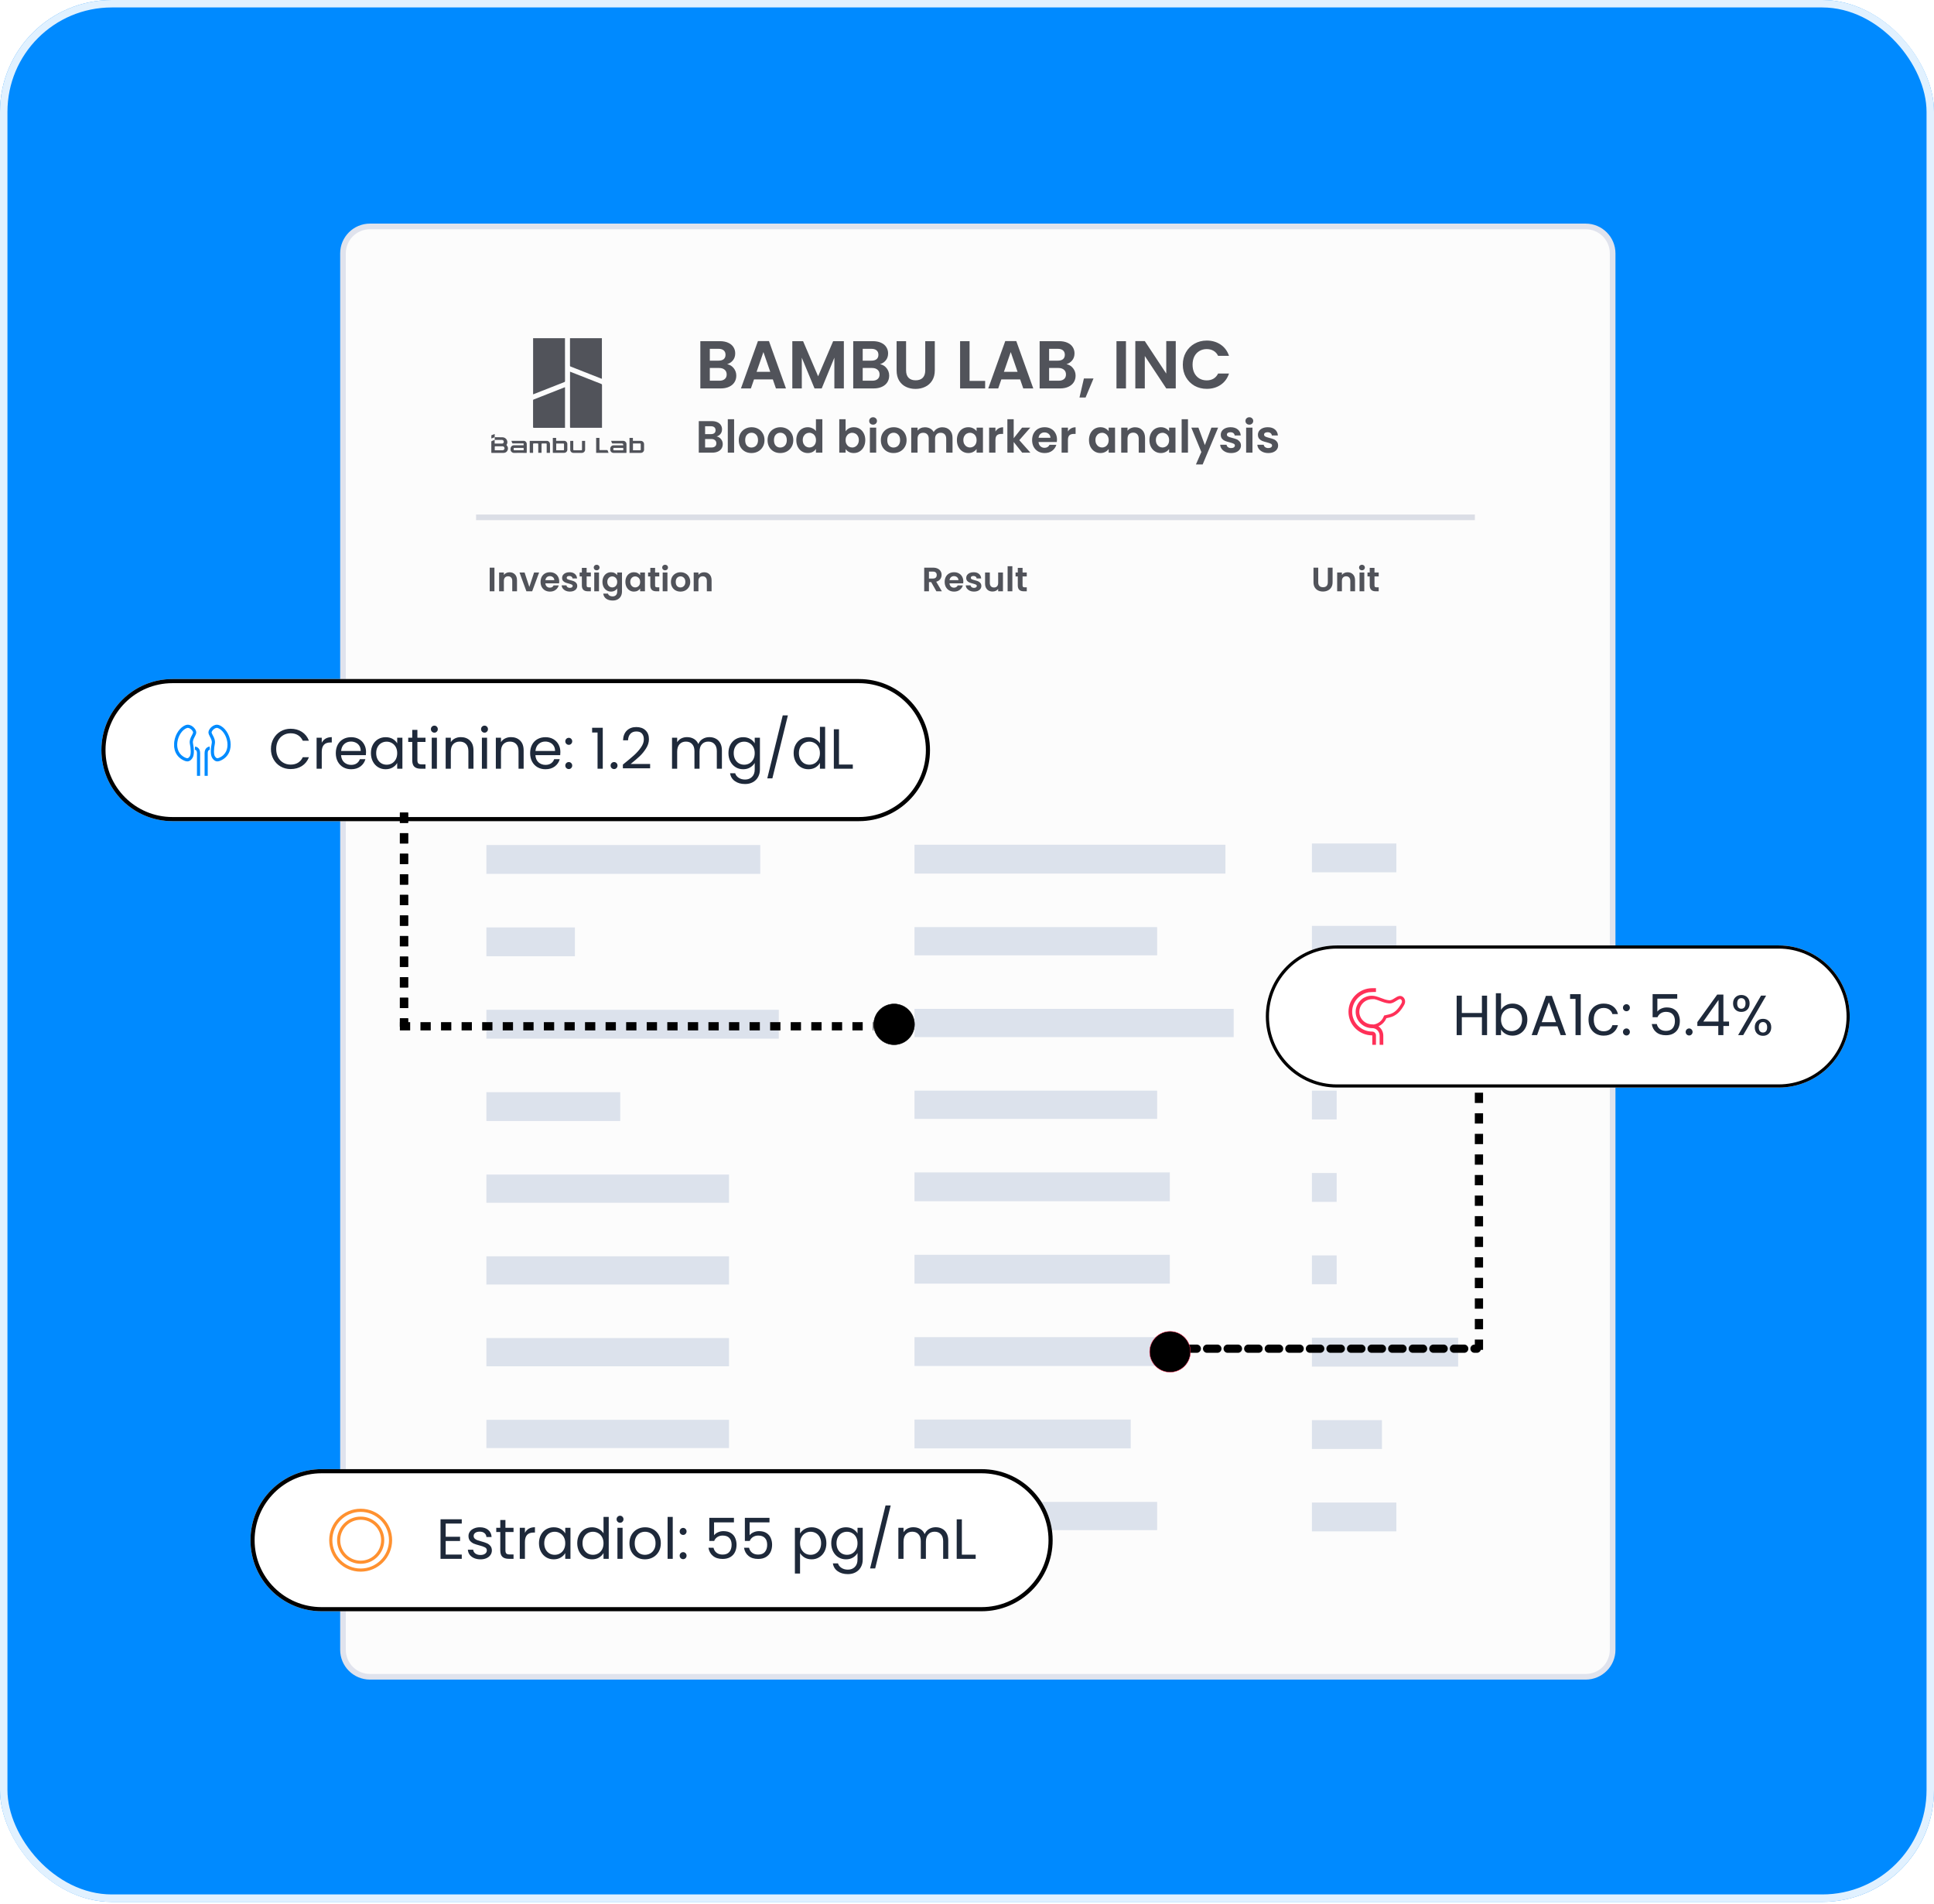 <svg width="519" height="511" viewBox="0 0 519 511" fill="none" xmlns="http://www.w3.org/2000/svg">
<rect width="519" height="510.336" rx="30" fill="#008AFF"/>
<rect x="1" y="1" width="517" height="508.336" rx="29" stroke="white" stroke-opacity="0.88" stroke-width="2"/>
<path d="M92.042 68C92.042 64 95.285 60.757 99.285 60.757H425.519C429.519 60.757 432.762 64 432.762 68V442.691C432.762 446.692 429.519 449.934 425.519 449.934H99.285C95.285 449.934 92.042 446.692 92.042 442.691V68Z" fill="#FCFCFC" stroke="#E0E3ED" stroke-width="1.514"/>
<path d="M195.135 97.723C195.85 97.856 196.438 98.214 196.898 98.795C197.358 99.377 197.589 100.043 197.589 100.794C197.589 101.472 197.419 102.072 197.08 102.593C196.753 103.102 196.274 103.502 195.644 103.792C195.014 104.083 194.269 104.229 193.409 104.229H187.939V91.545H193.173C194.033 91.545 194.772 91.684 195.39 91.963C196.02 92.241 196.492 92.629 196.807 93.126C197.134 93.622 197.298 94.186 197.298 94.816C197.298 95.555 197.098 96.172 196.698 96.669C196.31 97.166 195.79 97.517 195.135 97.723ZM190.483 96.778H192.809C193.415 96.778 193.882 96.645 194.209 96.378C194.536 96.1 194.699 95.706 194.699 95.197C194.699 94.688 194.536 94.295 194.209 94.016C193.882 93.737 193.415 93.598 192.809 93.598H190.483V96.778ZM193.046 102.157C193.663 102.157 194.142 102.012 194.481 101.721C194.833 101.43 195.008 101.018 195.008 100.485C195.008 99.94 194.826 99.516 194.463 99.213C194.1 98.898 193.609 98.741 192.991 98.741H190.483V102.157H193.046ZM207.394 101.812H202.342L201.506 104.229H198.835L203.396 91.526H206.358L210.919 104.229H208.229L207.394 101.812ZM206.703 99.776L204.868 94.47L203.032 99.776H206.703ZM226.452 91.545V104.229H223.908V95.979L220.51 104.229H218.584L215.168 95.979V104.229H212.624V91.545H215.513L219.547 100.976L223.581 91.545H226.452ZM236.164 97.723C236.878 97.856 237.466 98.214 237.926 98.795C238.387 99.377 238.617 100.043 238.617 100.794C238.617 101.472 238.447 102.072 238.108 102.593C237.781 103.102 237.302 103.502 236.672 103.792C236.042 104.083 235.297 104.229 234.437 104.229H228.968V91.545H234.201C235.061 91.545 235.8 91.684 236.418 91.963C237.048 92.241 237.52 92.629 237.835 93.126C238.162 93.622 238.326 94.186 238.326 94.816C238.326 95.555 238.126 96.172 237.726 96.669C237.339 97.166 236.818 97.517 236.164 97.723ZM231.512 96.778H233.838C234.443 96.778 234.91 96.645 235.237 96.378C235.564 96.1 235.727 95.706 235.727 95.197C235.727 94.688 235.564 94.295 235.237 94.016C234.91 93.737 234.443 93.598 233.838 93.598H231.512V96.778ZM234.074 102.157C234.692 102.157 235.17 102.012 235.509 101.721C235.861 101.43 236.036 101.018 236.036 100.485C236.036 99.94 235.855 99.516 235.491 99.213C235.128 98.898 234.637 98.741 234.019 98.741H231.512V102.157H234.074ZM243.152 91.545V99.395C243.152 100.255 243.376 100.915 243.824 101.376C244.273 101.824 244.903 102.048 245.714 102.048C246.538 102.048 247.174 101.824 247.622 101.376C248.07 100.915 248.295 100.255 248.295 99.395V91.545H250.857V99.377C250.857 100.455 250.621 101.37 250.148 102.121C249.688 102.86 249.064 103.417 248.276 103.792C247.501 104.168 246.635 104.356 245.678 104.356C244.733 104.356 243.873 104.168 243.097 103.792C242.334 103.417 241.729 102.86 241.28 102.121C240.832 101.37 240.608 100.455 240.608 99.377V91.545H243.152ZM260.189 102.211H264.368V104.229H257.645V91.545H260.189V102.211ZM273.763 101.812H268.711L267.875 104.229H265.204L269.765 91.526H272.727L277.288 104.229H274.599L273.763 101.812ZM273.072 99.776L271.237 94.47L269.402 99.776H273.072ZM286.189 97.723C286.904 97.856 287.491 98.214 287.952 98.795C288.412 99.377 288.642 100.043 288.642 100.794C288.642 101.472 288.472 102.072 288.133 102.593C287.806 103.102 287.328 103.502 286.698 103.792C286.068 104.083 285.323 104.229 284.463 104.229H278.993V91.545H284.226C285.086 91.545 285.825 91.684 286.443 91.963C287.073 92.241 287.546 92.629 287.861 93.126C288.188 93.622 288.351 94.186 288.351 94.816C288.351 95.555 288.151 96.172 287.752 96.669C287.364 97.166 286.843 97.517 286.189 97.723ZM281.537 96.778H283.863C284.469 96.778 284.935 96.645 285.262 96.378C285.589 96.1 285.753 95.706 285.753 95.197C285.753 94.688 285.589 94.295 285.262 94.016C284.935 93.737 284.469 93.598 283.863 93.598H281.537V96.778ZM284.099 102.157C284.717 102.157 285.196 102.012 285.535 101.721C285.886 101.43 286.062 101.018 286.062 100.485C286.062 99.94 285.88 99.516 285.517 99.213C285.153 98.898 284.662 98.741 284.045 98.741H281.537V102.157H284.099ZM293.45 101.557L291.324 106.664H289.688L290.87 101.557H293.45ZM302.158 91.545V104.229H299.613V91.545H302.158ZM315.52 104.229H312.975L307.215 95.524V104.229H304.671V91.526H307.215L312.975 100.249V91.526H315.52V104.229ZM317.416 97.868C317.416 96.621 317.694 95.506 318.252 94.525C318.821 93.531 319.59 92.762 320.559 92.217C321.541 91.66 322.637 91.381 323.849 91.381C325.266 91.381 326.508 91.745 327.574 92.471C328.64 93.198 329.385 94.204 329.809 95.488H326.883C326.592 94.882 326.181 94.428 325.648 94.125C325.127 93.822 324.521 93.671 323.83 93.671C323.091 93.671 322.431 93.846 321.85 94.198C321.28 94.537 320.832 95.022 320.505 95.651C320.19 96.281 320.032 97.02 320.032 97.868C320.032 98.704 320.19 99.443 320.505 100.085C320.832 100.715 321.28 101.206 321.85 101.557C322.431 101.896 323.091 102.066 323.83 102.066C324.521 102.066 325.127 101.915 325.648 101.612C326.181 101.297 326.592 100.836 326.883 100.231H329.809C329.385 101.527 328.64 102.539 327.574 103.265C326.52 103.98 325.278 104.338 323.849 104.338C322.637 104.338 321.541 104.065 320.559 103.52C319.59 102.963 318.821 102.193 318.252 101.212C317.694 100.231 317.416 99.116 317.416 97.868Z" fill="#51535A"/>
<path d="M192.319 117.121C192.795 117.21 193.187 117.448 193.494 117.836C193.801 118.223 193.954 118.668 193.954 119.168C193.954 119.621 193.841 120.02 193.615 120.368C193.397 120.707 193.078 120.973 192.658 121.167C192.238 121.361 191.741 121.458 191.168 121.458H187.521V113.002H191.01C191.584 113.002 192.076 113.095 192.488 113.281C192.908 113.467 193.223 113.725 193.433 114.056C193.651 114.387 193.76 114.763 193.76 115.183C193.76 115.675 193.627 116.087 193.361 116.418C193.102 116.75 192.755 116.984 192.319 117.121ZM189.217 116.491H190.768C191.172 116.491 191.483 116.402 191.701 116.225C191.919 116.039 192.028 115.776 192.028 115.437C192.028 115.098 191.919 114.835 191.701 114.65C191.483 114.464 191.172 114.371 190.768 114.371H189.217V116.491ZM190.926 120.077C191.337 120.077 191.657 119.98 191.883 119.786C192.117 119.592 192.234 119.318 192.234 118.962C192.234 118.599 192.113 118.316 191.871 118.114C191.628 117.904 191.301 117.799 190.889 117.799H189.217V120.077H190.926ZM197.002 112.493V121.458H195.306V112.493H197.002ZM201.658 121.567C201.012 121.567 200.43 121.426 199.913 121.143C199.396 120.852 198.989 120.444 198.69 119.919C198.399 119.395 198.254 118.789 198.254 118.102C198.254 117.416 198.403 116.81 198.702 116.285C199.009 115.76 199.425 115.356 199.95 115.074C200.475 114.783 201.06 114.638 201.706 114.638C202.352 114.638 202.938 114.783 203.463 115.074C203.988 115.356 204.4 115.76 204.698 116.285C205.005 116.81 205.159 117.416 205.159 118.102C205.159 118.789 205.001 119.395 204.686 119.919C204.379 120.444 203.96 120.852 203.426 121.143C202.902 121.426 202.312 121.567 201.658 121.567ZM201.658 120.089C201.965 120.089 202.251 120.016 202.518 119.871C202.792 119.718 203.011 119.491 203.172 119.193C203.334 118.894 203.414 118.53 203.414 118.102C203.414 117.464 203.245 116.976 202.906 116.636C202.574 116.289 202.167 116.116 201.682 116.116C201.197 116.116 200.79 116.289 200.458 116.636C200.135 116.976 199.974 117.464 199.974 118.102C199.974 118.74 200.131 119.233 200.446 119.58C200.769 119.919 201.173 120.089 201.658 120.089ZM209.383 121.567C208.737 121.567 208.155 121.426 207.639 121.143C207.122 120.852 206.714 120.444 206.415 119.919C206.124 119.395 205.979 118.789 205.979 118.102C205.979 117.416 206.128 116.81 206.427 116.285C206.734 115.76 207.15 115.356 207.675 115.074C208.2 114.783 208.785 114.638 209.432 114.638C210.078 114.638 210.663 114.783 211.188 115.074C211.713 115.356 212.125 115.76 212.424 116.285C212.731 116.81 212.884 117.416 212.884 118.102C212.884 118.789 212.727 119.395 212.412 119.919C212.105 120.444 211.685 120.852 211.152 121.143C210.627 121.426 210.037 121.567 209.383 121.567ZM209.383 120.089C209.69 120.089 209.977 120.016 210.243 119.871C210.518 119.718 210.736 119.491 210.897 119.193C211.059 118.894 211.14 118.53 211.14 118.102C211.14 117.464 210.97 116.976 210.631 116.636C210.3 116.289 209.892 116.116 209.407 116.116C208.923 116.116 208.515 116.289 208.184 116.636C207.861 116.976 207.699 117.464 207.699 118.102C207.699 118.74 207.857 119.233 208.172 119.58C208.495 119.919 208.899 120.089 209.383 120.089ZM213.692 118.078C213.692 117.4 213.825 116.798 214.092 116.273C214.367 115.748 214.738 115.344 215.206 115.062C215.675 114.779 216.196 114.638 216.769 114.638C217.205 114.638 217.621 114.734 218.017 114.928C218.413 115.114 218.728 115.364 218.962 115.679V112.493H220.682V121.458H218.962V120.465C218.752 120.796 218.457 121.062 218.078 121.264C217.698 121.466 217.258 121.567 216.757 121.567C216.192 121.567 215.675 121.422 215.206 121.131C214.738 120.84 214.367 120.432 214.092 119.907C213.825 119.374 213.692 118.765 213.692 118.078ZM218.974 118.102C218.974 117.69 218.893 117.339 218.732 117.048C218.57 116.75 218.352 116.523 218.078 116.37C217.803 116.208 217.508 116.128 217.193 116.128C216.878 116.128 216.587 116.204 216.321 116.358C216.054 116.511 215.836 116.737 215.667 117.036C215.505 117.327 215.425 117.674 215.425 118.078C215.425 118.482 215.505 118.837 215.667 119.144C215.836 119.443 216.054 119.673 216.321 119.835C216.596 119.996 216.886 120.077 217.193 120.077C217.508 120.077 217.803 120 218.078 119.847C218.352 119.685 218.57 119.459 218.732 119.168C218.893 118.87 218.974 118.514 218.974 118.102ZM226.921 115.728C227.139 115.405 227.438 115.142 227.818 114.94C228.205 114.739 228.646 114.638 229.138 114.638C229.712 114.638 230.229 114.779 230.689 115.062C231.157 115.344 231.525 115.748 231.791 116.273C232.066 116.79 232.203 117.392 232.203 118.078C232.203 118.765 232.066 119.374 231.791 119.907C231.525 120.432 231.157 120.84 230.689 121.131C230.229 121.422 229.712 121.567 229.138 121.567C228.638 121.567 228.197 121.47 227.818 121.276C227.446 121.074 227.147 120.816 226.921 120.501V121.458H225.225V112.493H226.921V115.728ZM230.471 118.078C230.471 117.674 230.386 117.327 230.216 117.036C230.055 116.737 229.837 116.511 229.562 116.358C229.296 116.204 229.005 116.128 228.69 116.128C228.383 116.128 228.092 116.208 227.818 116.37C227.551 116.523 227.333 116.75 227.164 117.048C227.002 117.347 226.921 117.698 226.921 118.102C226.921 118.506 227.002 118.857 227.164 119.156C227.333 119.455 227.551 119.685 227.818 119.847C228.092 120 228.383 120.077 228.69 120.077C229.005 120.077 229.296 119.996 229.562 119.835C229.837 119.673 230.055 119.443 230.216 119.144C230.386 118.845 230.471 118.49 230.471 118.078ZM234.296 113.947C233.997 113.947 233.747 113.854 233.545 113.668C233.351 113.475 233.254 113.236 233.254 112.954C233.254 112.671 233.351 112.437 233.545 112.251C233.747 112.057 233.997 111.96 234.296 111.96C234.595 111.96 234.841 112.057 235.035 112.251C235.237 112.437 235.338 112.671 235.338 112.954C235.338 113.236 235.237 113.475 235.035 113.668C234.841 113.854 234.595 113.947 234.296 113.947ZM235.132 114.747V121.458H233.436V114.747H235.132ZM239.788 121.567C239.141 121.567 238.56 121.426 238.043 121.143C237.526 120.852 237.118 120.444 236.819 119.919C236.529 119.395 236.383 118.789 236.383 118.102C236.383 117.416 236.533 116.81 236.832 116.285C237.138 115.76 237.554 115.356 238.079 115.074C238.604 114.783 239.19 114.638 239.836 114.638C240.482 114.638 241.068 114.783 241.593 115.074C242.118 115.356 242.529 115.76 242.828 116.285C243.135 116.81 243.289 117.416 243.289 118.102C243.289 118.789 243.131 119.395 242.816 119.919C242.509 120.444 242.089 120.852 241.556 121.143C241.031 121.426 240.442 121.567 239.788 121.567ZM239.788 120.089C240.094 120.089 240.381 120.016 240.648 119.871C240.922 119.718 241.14 119.491 241.302 119.193C241.463 118.894 241.544 118.53 241.544 118.102C241.544 117.464 241.374 116.976 241.035 116.636C240.704 116.289 240.296 116.116 239.812 116.116C239.327 116.116 238.919 116.289 238.588 116.636C238.265 116.976 238.104 117.464 238.104 118.102C238.104 118.74 238.261 119.233 238.576 119.58C238.899 119.919 239.303 120.089 239.788 120.089ZM252.867 114.65C253.691 114.65 254.353 114.904 254.854 115.413C255.363 115.914 255.617 116.616 255.617 117.521V121.458H253.921V117.751C253.921 117.226 253.788 116.826 253.522 116.552C253.255 116.269 252.892 116.128 252.431 116.128C251.971 116.128 251.603 116.269 251.329 116.552C251.062 116.826 250.929 117.226 250.929 117.751V121.458H249.233V117.751C249.233 117.226 249.1 116.826 248.833 116.552C248.567 116.269 248.203 116.128 247.743 116.128C247.275 116.128 246.903 116.269 246.628 116.552C246.362 116.826 246.229 117.226 246.229 117.751V121.458H244.533V114.747H246.229V115.558C246.447 115.276 246.725 115.054 247.065 114.892C247.412 114.73 247.791 114.65 248.203 114.65C248.728 114.65 249.197 114.763 249.609 114.989C250.021 115.207 250.34 115.522 250.566 115.934C250.784 115.546 251.099 115.235 251.511 115.001C251.931 114.767 252.383 114.65 252.867 114.65ZM256.791 118.078C256.791 117.4 256.924 116.798 257.19 116.273C257.465 115.748 257.833 115.344 258.293 115.062C258.761 114.779 259.282 114.638 259.856 114.638C260.356 114.638 260.792 114.739 261.164 114.94C261.544 115.142 261.846 115.397 262.073 115.704V114.747H263.781V121.458H262.073V120.477C261.855 120.792 261.552 121.054 261.164 121.264C260.784 121.466 260.344 121.567 259.844 121.567C259.278 121.567 258.761 121.422 258.293 121.131C257.833 120.84 257.465 120.432 257.19 119.907C256.924 119.374 256.791 118.765 256.791 118.078ZM262.073 118.102C262.073 117.69 261.992 117.339 261.83 117.048C261.669 116.75 261.451 116.523 261.176 116.37C260.902 116.208 260.607 116.128 260.292 116.128C259.977 116.128 259.686 116.204 259.42 116.358C259.153 116.511 258.935 116.737 258.765 117.036C258.604 117.327 258.523 117.674 258.523 118.078C258.523 118.482 258.604 118.837 258.765 119.144C258.935 119.443 259.153 119.673 259.42 119.835C259.694 119.996 259.985 120.077 260.292 120.077C260.607 120.077 260.902 120 261.176 119.847C261.451 119.685 261.669 119.459 261.83 119.168C261.992 118.87 262.073 118.514 262.073 118.102ZM267.133 115.788C267.351 115.433 267.634 115.154 267.981 114.953C268.337 114.751 268.74 114.65 269.193 114.65V116.431H268.744C268.211 116.431 267.808 116.556 267.533 116.806C267.266 117.056 267.133 117.493 267.133 118.114V121.458H265.437V114.747H267.133V115.788ZM274.309 121.458L272.031 118.599V121.458H270.335V112.493H272.031V117.594L274.284 114.747H276.489L273.533 118.114L276.513 121.458H274.309ZM283.649 117.957C283.649 118.199 283.632 118.417 283.6 118.611H278.694C278.734 119.096 278.904 119.475 279.203 119.75C279.501 120.024 279.869 120.162 280.305 120.162C280.935 120.162 281.383 119.891 281.65 119.35H283.479C283.285 119.996 282.914 120.529 282.364 120.949C281.815 121.361 281.141 121.567 280.341 121.567C279.695 121.567 279.114 121.426 278.597 121.143C278.088 120.852 277.688 120.444 277.398 119.919C277.115 119.395 276.974 118.789 276.974 118.102C276.974 117.408 277.115 116.798 277.398 116.273C277.68 115.748 278.076 115.344 278.585 115.062C279.094 114.779 279.679 114.638 280.341 114.638C280.979 114.638 281.549 114.775 282.049 115.049C282.558 115.324 282.95 115.716 283.225 116.225C283.507 116.725 283.649 117.303 283.649 117.957ZM281.892 117.472C281.884 117.036 281.726 116.689 281.42 116.431C281.113 116.164 280.737 116.031 280.293 116.031C279.873 116.031 279.518 116.16 279.227 116.418C278.944 116.669 278.771 117.02 278.706 117.472H281.892ZM286.583 115.788C286.801 115.433 287.083 115.154 287.431 114.953C287.786 114.751 288.19 114.65 288.642 114.65V116.431H288.194C287.661 116.431 287.257 116.556 286.982 116.806C286.716 117.056 286.583 117.493 286.583 118.114V121.458H284.887V114.747H286.583V115.788ZM292.235 118.078C292.235 117.4 292.368 116.798 292.635 116.273C292.909 115.748 293.277 115.344 293.737 115.062C294.206 114.779 294.726 114.638 295.3 114.638C295.801 114.638 296.237 114.739 296.608 114.94C296.988 115.142 297.291 115.397 297.517 115.704V114.747H299.225V121.458H297.517V120.477C297.299 120.792 296.996 121.054 296.608 121.264C296.229 121.466 295.788 121.567 295.288 121.567C294.722 121.567 294.206 121.422 293.737 121.131C293.277 120.84 292.909 120.432 292.635 119.907C292.368 119.374 292.235 118.765 292.235 118.078ZM297.517 118.102C297.517 117.69 297.436 117.339 297.274 117.048C297.113 116.75 296.895 116.523 296.62 116.37C296.346 116.208 296.051 116.128 295.736 116.128C295.421 116.128 295.13 116.204 294.864 116.358C294.597 116.511 294.379 116.737 294.21 117.036C294.048 117.327 293.967 117.674 293.967 118.078C293.967 118.482 294.048 118.837 294.21 119.144C294.379 119.443 294.597 119.673 294.864 119.835C295.138 119.996 295.429 120.077 295.736 120.077C296.051 120.077 296.346 120 296.62 119.847C296.895 119.685 297.113 119.459 297.274 119.168C297.436 118.87 297.517 118.514 297.517 118.102ZM304.601 114.65C305.4 114.65 306.046 114.904 306.539 115.413C307.031 115.914 307.278 116.616 307.278 117.521V121.458H305.582V117.751C305.582 117.218 305.449 116.81 305.182 116.527C304.915 116.237 304.552 116.091 304.092 116.091C303.623 116.091 303.252 116.237 302.977 116.527C302.711 116.81 302.577 117.218 302.577 117.751V121.458H300.881V114.747H302.577V115.583C302.804 115.292 303.09 115.066 303.438 114.904C303.793 114.734 304.181 114.65 304.601 114.65ZM308.455 118.078C308.455 117.4 308.588 116.798 308.854 116.273C309.129 115.748 309.496 115.344 309.957 115.062C310.425 114.779 310.946 114.638 311.519 114.638C312.02 114.638 312.456 114.739 312.828 114.94C313.207 115.142 313.51 115.397 313.736 115.704V114.747H315.445V121.458H313.736V120.477C313.518 120.792 313.216 121.054 312.828 121.264C312.448 121.466 312.008 121.567 311.507 121.567C310.942 121.567 310.425 121.422 309.957 121.131C309.496 120.84 309.129 120.432 308.854 119.907C308.588 119.374 308.455 118.765 308.455 118.078ZM313.736 118.102C313.736 117.69 313.656 117.339 313.494 117.048C313.333 116.75 313.115 116.523 312.84 116.37C312.565 116.208 312.271 116.128 311.956 116.128C311.641 116.128 311.35 116.204 311.083 116.358C310.817 116.511 310.599 116.737 310.429 117.036C310.268 117.327 310.187 117.674 310.187 118.078C310.187 118.482 310.268 118.837 310.429 119.144C310.599 119.443 310.817 119.673 311.083 119.835C311.358 119.996 311.649 120.077 311.956 120.077C312.271 120.077 312.565 120 312.84 119.847C313.115 119.685 313.333 119.459 313.494 119.168C313.656 118.87 313.736 118.514 313.736 118.102ZM318.797 112.493V121.458H317.101V112.493H318.797ZM326.893 114.747L322.738 124.632H320.933L322.387 121.288L319.697 114.747H321.599L323.332 119.435L325.088 114.747H326.893ZM330.376 121.567C329.827 121.567 329.334 121.47 328.898 121.276C328.462 121.074 328.115 120.804 327.856 120.465C327.606 120.125 327.468 119.75 327.444 119.338H329.152C329.185 119.596 329.31 119.81 329.528 119.98C329.754 120.15 330.033 120.234 330.364 120.234C330.687 120.234 330.937 120.17 331.115 120.041C331.301 119.911 331.393 119.746 331.393 119.544C331.393 119.326 331.28 119.164 331.054 119.059C330.836 118.946 330.485 118.825 330 118.696C329.5 118.575 329.088 118.45 328.765 118.32C328.45 118.191 328.175 117.993 327.941 117.727C327.715 117.46 327.602 117.101 327.602 116.649C327.602 116.277 327.707 115.938 327.917 115.631C328.135 115.324 328.442 115.082 328.837 114.904C329.241 114.726 329.714 114.638 330.255 114.638C331.054 114.638 331.692 114.839 332.169 115.243C332.645 115.639 332.908 116.176 332.956 116.855H331.333C331.309 116.588 331.196 116.378 330.994 116.225C330.8 116.063 330.537 115.982 330.206 115.982C329.899 115.982 329.661 116.039 329.492 116.152C329.33 116.265 329.249 116.422 329.249 116.624C329.249 116.85 329.362 117.024 329.588 117.145C329.815 117.258 330.166 117.375 330.642 117.497C331.127 117.618 331.527 117.743 331.842 117.872C332.157 118.001 332.427 118.203 332.653 118.478C332.888 118.744 333.009 119.1 333.017 119.544C333.017 119.932 332.908 120.279 332.69 120.586C332.48 120.893 332.173 121.135 331.769 121.313C331.373 121.482 330.909 121.567 330.376 121.567ZM335.269 113.947C334.97 113.947 334.72 113.854 334.518 113.668C334.324 113.475 334.227 113.236 334.227 112.954C334.227 112.671 334.324 112.437 334.518 112.251C334.72 112.057 334.97 111.96 335.269 111.96C335.568 111.96 335.814 112.057 336.008 112.251C336.21 112.437 336.311 112.671 336.311 112.954C336.311 113.236 336.21 113.475 336.008 113.668C335.814 113.854 335.568 113.947 335.269 113.947ZM336.105 114.747V121.458H334.409V114.747H336.105ZM340.349 121.567C339.8 121.567 339.307 121.47 338.871 121.276C338.435 121.074 338.088 120.804 337.829 120.465C337.579 120.125 337.442 119.75 337.417 119.338H339.125C339.158 119.596 339.283 119.81 339.501 119.98C339.727 120.15 340.006 120.234 340.337 120.234C340.66 120.234 340.91 120.17 341.088 120.041C341.274 119.911 341.367 119.746 341.367 119.544C341.367 119.326 341.254 119.164 341.027 119.059C340.809 118.946 340.458 118.825 339.973 118.696C339.473 118.575 339.061 118.45 338.738 118.32C338.423 118.191 338.148 117.993 337.914 117.727C337.688 117.46 337.575 117.101 337.575 116.649C337.575 116.277 337.68 115.938 337.89 115.631C338.108 115.324 338.415 115.082 338.81 114.904C339.214 114.726 339.687 114.638 340.228 114.638C341.027 114.638 341.665 114.839 342.142 115.243C342.618 115.639 342.881 116.176 342.929 116.855H341.306C341.282 116.588 341.169 116.378 340.967 116.225C340.773 116.063 340.511 115.982 340.179 115.982C339.873 115.982 339.634 116.039 339.465 116.152C339.303 116.265 339.222 116.422 339.222 116.624C339.222 116.85 339.335 117.024 339.562 117.145C339.788 117.258 340.139 117.375 340.616 117.497C341.1 117.618 341.5 117.743 341.815 117.872C342.13 118.001 342.4 118.203 342.627 118.478C342.861 118.744 342.982 119.1 342.99 119.544C342.99 119.932 342.881 120.279 342.663 120.586C342.453 120.893 342.146 121.135 341.742 121.313C341.346 121.482 340.882 121.567 340.349 121.567Z" fill="#51535A"/>
<line x1="127.758" y1="138.82" x2="395.79" y2="138.82" stroke="#DBDEE6" stroke-width="1.514"/>
<path d="M132.686 152.321V158.663H131.414V152.321H132.686ZM136.732 153.557C137.332 153.557 137.816 153.748 138.186 154.129C138.555 154.505 138.74 155.032 138.74 155.71V158.663H137.468V155.883C137.468 155.483 137.368 155.177 137.168 154.965C136.968 154.747 136.696 154.638 136.351 154.638C135.999 154.638 135.721 154.747 135.515 154.965C135.315 155.177 135.215 155.483 135.215 155.883V158.663H133.943V153.63H135.215V154.256C135.384 154.038 135.599 153.869 135.86 153.748C136.126 153.62 136.417 153.557 136.732 153.557ZM142.049 157.491L143.321 153.63H144.674L142.812 158.663H141.267L139.414 153.63H140.777L142.049 157.491ZM150.068 156.037C150.068 156.219 150.056 156.383 150.032 156.528H146.352C146.382 156.891 146.509 157.176 146.734 157.382C146.958 157.588 147.233 157.691 147.56 157.691C148.033 157.691 148.369 157.488 148.569 157.082H149.941C149.795 157.567 149.517 157.967 149.105 158.281C148.693 158.59 148.187 158.745 147.588 158.745C147.103 158.745 146.667 158.639 146.279 158.427C145.898 158.209 145.598 157.903 145.38 157.509C145.168 157.115 145.062 156.661 145.062 156.146C145.062 155.625 145.168 155.168 145.38 154.774C145.592 154.381 145.889 154.078 146.27 153.866C146.652 153.654 147.091 153.548 147.588 153.548C148.066 153.548 148.493 153.651 148.869 153.857C149.25 154.063 149.544 154.356 149.75 154.738C149.962 155.114 150.068 155.547 150.068 156.037ZM148.751 155.674C148.745 155.347 148.626 155.086 148.396 154.892C148.166 154.693 147.884 154.593 147.551 154.593C147.236 154.593 146.97 154.69 146.752 154.883C146.54 155.071 146.409 155.335 146.361 155.674H148.751ZM152.923 158.745C152.511 158.745 152.141 158.672 151.814 158.527C151.487 158.375 151.227 158.172 151.033 157.918C150.845 157.664 150.742 157.382 150.724 157.073H152.005C152.029 157.267 152.123 157.427 152.287 157.555C152.456 157.682 152.665 157.745 152.914 157.745C153.156 157.745 153.344 157.697 153.477 157.6C153.616 157.503 153.686 157.379 153.686 157.228C153.686 157.064 153.601 156.943 153.431 156.864C153.268 156.779 153.004 156.688 152.641 156.592C152.265 156.501 151.957 156.407 151.714 156.31C151.478 156.213 151.272 156.065 151.096 155.865C150.927 155.665 150.842 155.395 150.842 155.056C150.842 154.777 150.921 154.523 151.078 154.293C151.242 154.063 151.472 153.881 151.769 153.748C152.072 153.614 152.426 153.548 152.832 153.548C153.431 153.548 153.91 153.699 154.267 154.002C154.625 154.299 154.822 154.702 154.858 155.21H153.64C153.622 155.011 153.537 154.853 153.386 154.738C153.241 154.617 153.044 154.556 152.795 154.556C152.565 154.556 152.387 154.599 152.259 154.683C152.138 154.768 152.078 154.886 152.078 155.038C152.078 155.207 152.162 155.338 152.332 155.429C152.502 155.513 152.765 155.601 153.123 155.692C153.486 155.783 153.786 155.877 154.022 155.974C154.258 156.071 154.461 156.222 154.631 156.428C154.806 156.628 154.897 156.894 154.903 157.228C154.903 157.518 154.822 157.779 154.658 158.009C154.501 158.239 154.27 158.421 153.968 158.554C153.671 158.681 153.322 158.745 152.923 158.745ZM157.429 154.674V157.109C157.429 157.279 157.468 157.403 157.547 157.482C157.631 157.555 157.771 157.591 157.965 157.591H158.555V158.663H157.756C156.684 158.663 156.147 158.142 156.147 157.1V154.674H155.548V153.63H156.147V152.385H157.429V153.63H158.555V154.674H157.429ZM160.115 153.03C159.891 153.03 159.703 152.96 159.552 152.821C159.406 152.676 159.334 152.497 159.334 152.285C159.334 152.073 159.406 151.897 159.552 151.758C159.703 151.612 159.891 151.54 160.115 151.54C160.339 151.54 160.524 151.612 160.669 151.758C160.821 151.897 160.897 152.073 160.897 152.285C160.897 152.497 160.821 152.676 160.669 152.821C160.524 152.96 160.339 153.03 160.115 153.03ZM160.742 153.63V158.663H159.47V153.63H160.742ZM163.97 153.548C164.346 153.548 164.676 153.623 164.961 153.775C165.246 153.92 165.47 154.111 165.633 154.347V153.63H166.914V158.699C166.914 159.166 166.82 159.581 166.633 159.944C166.445 160.314 166.163 160.604 165.788 160.816C165.412 161.034 164.958 161.144 164.425 161.144C163.71 161.144 163.122 160.977 162.662 160.644C162.208 160.311 161.95 159.856 161.89 159.281H163.153C163.219 159.511 163.362 159.693 163.58 159.826C163.804 159.965 164.073 160.035 164.388 160.035C164.758 160.035 165.058 159.923 165.288 159.699C165.518 159.481 165.633 159.148 165.633 158.699V157.918C165.47 158.154 165.242 158.351 164.952 158.509C164.667 158.666 164.34 158.745 163.97 158.745C163.546 158.745 163.159 158.636 162.807 158.418C162.456 158.2 162.178 157.894 161.972 157.5C161.772 157.1 161.672 156.643 161.672 156.128C161.672 155.619 161.772 155.168 161.972 154.774C162.178 154.381 162.453 154.078 162.798 153.866C163.15 153.654 163.54 153.548 163.97 153.548ZM165.633 156.146C165.633 155.837 165.573 155.574 165.451 155.356C165.33 155.132 165.167 154.962 164.961 154.847C164.755 154.726 164.534 154.665 164.298 154.665C164.061 154.665 163.843 154.723 163.643 154.838C163.444 154.953 163.28 155.123 163.153 155.347C163.032 155.565 162.971 155.825 162.971 156.128C162.971 156.431 163.032 156.698 163.153 156.928C163.28 157.152 163.444 157.324 163.643 157.446C163.849 157.567 164.067 157.627 164.298 157.627C164.534 157.627 164.755 157.57 164.961 157.455C165.167 157.334 165.33 157.164 165.451 156.946C165.573 156.722 165.633 156.455 165.633 156.146ZM167.83 156.128C167.83 155.619 167.929 155.168 168.129 154.774C168.335 154.381 168.611 154.078 168.956 153.866C169.308 153.654 169.698 153.548 170.128 153.548C170.504 153.548 170.831 153.623 171.11 153.775C171.394 153.926 171.621 154.117 171.791 154.347V153.63H173.072V158.663H171.791V157.927C171.627 158.163 171.4 158.36 171.11 158.518C170.825 158.669 170.495 158.745 170.119 158.745C169.695 158.745 169.308 158.636 168.956 158.418C168.611 158.2 168.335 157.894 168.129 157.5C167.929 157.1 167.83 156.643 167.83 156.128ZM171.791 156.146C171.791 155.837 171.73 155.574 171.609 155.356C171.488 155.132 171.325 154.962 171.119 154.847C170.913 154.726 170.692 154.665 170.455 154.665C170.219 154.665 170.001 154.723 169.801 154.838C169.601 154.953 169.438 155.123 169.311 155.347C169.189 155.565 169.129 155.825 169.129 156.128C169.129 156.431 169.189 156.698 169.311 156.928C169.438 157.152 169.601 157.324 169.801 157.446C170.007 157.567 170.225 157.627 170.455 157.627C170.692 157.627 170.913 157.57 171.119 157.455C171.325 157.334 171.488 157.164 171.609 156.946C171.73 156.722 171.791 156.455 171.791 156.146ZM175.795 154.674V157.109C175.795 157.279 175.835 157.403 175.914 157.482C175.998 157.555 176.138 157.591 176.331 157.591H176.922V158.663H176.122C175.05 158.663 174.514 158.142 174.514 157.1V154.674H173.915V153.63H174.514V152.385H175.795V153.63H176.922V154.674H175.795ZM178.482 153.03C178.258 153.03 178.07 152.96 177.919 152.821C177.773 152.676 177.701 152.497 177.701 152.285C177.701 152.073 177.773 151.897 177.919 151.758C178.07 151.612 178.258 151.54 178.482 151.54C178.706 151.54 178.891 151.612 179.036 151.758C179.188 151.897 179.263 152.073 179.263 152.285C179.263 152.497 179.188 152.676 179.036 152.821C178.891 152.96 178.706 153.03 178.482 153.03ZM179.109 153.63V158.663H177.837V153.63H179.109ZM182.601 158.745C182.116 158.745 181.68 158.639 181.292 158.427C180.905 158.209 180.599 157.903 180.375 157.509C180.157 157.115 180.048 156.661 180.048 156.146C180.048 155.631 180.16 155.177 180.384 154.783C180.614 154.39 180.926 154.087 181.32 153.875C181.713 153.657 182.153 153.548 182.637 153.548C183.122 153.548 183.561 153.657 183.955 153.875C184.348 154.087 184.657 154.39 184.881 154.783C185.112 155.177 185.227 155.631 185.227 156.146C185.227 156.661 185.109 157.115 184.872 157.509C184.642 157.903 184.327 158.209 183.927 158.427C183.534 158.639 183.091 158.745 182.601 158.745ZM182.601 157.636C182.831 157.636 183.046 157.582 183.246 157.473C183.452 157.358 183.615 157.188 183.737 156.964C183.858 156.74 183.918 156.467 183.918 156.146C183.918 155.668 183.791 155.301 183.537 155.047C183.288 154.786 182.982 154.656 182.619 154.656C182.256 154.656 181.95 154.786 181.701 155.047C181.459 155.301 181.338 155.668 181.338 156.146C181.338 156.625 181.456 156.994 181.692 157.255C181.935 157.509 182.237 157.636 182.601 157.636ZM188.949 153.557C189.549 153.557 190.033 153.748 190.403 154.129C190.772 154.505 190.957 155.032 190.957 155.71V158.663H189.685V155.883C189.685 155.483 189.585 155.177 189.385 154.965C189.185 154.747 188.913 154.638 188.567 154.638C188.216 154.638 187.938 154.747 187.732 154.965C187.532 155.177 187.432 155.483 187.432 155.883V158.663H186.16V153.63H187.432V154.256C187.601 154.038 187.816 153.869 188.077 153.748C188.343 153.62 188.634 153.557 188.949 153.557Z" fill="#51535A"/>
<path d="M251.286 158.663L249.887 156.192H249.288V158.663H248.016V152.321H250.396C250.887 152.321 251.305 152.409 251.65 152.585C251.995 152.754 252.253 152.987 252.422 153.284C252.598 153.575 252.686 153.902 252.686 154.266C252.686 154.683 252.565 155.062 252.322 155.401C252.08 155.734 251.72 155.965 251.241 156.092L252.758 158.663H251.286ZM249.288 155.238H250.351C250.696 155.238 250.953 155.156 251.123 154.992C251.293 154.823 251.377 154.59 251.377 154.293C251.377 154.002 251.293 153.778 251.123 153.62C250.953 153.457 250.696 153.375 250.351 153.375H249.288V155.238ZM258.515 156.037C258.515 156.219 258.503 156.383 258.479 156.528H254.799C254.83 156.891 254.957 157.176 255.181 157.382C255.405 157.588 255.681 157.691 256.008 157.691C256.48 157.691 256.816 157.488 257.016 157.082H258.388C258.243 157.567 257.964 157.967 257.552 158.281C257.14 158.59 256.635 158.745 256.035 158.745C255.55 158.745 255.114 158.639 254.727 158.427C254.345 158.209 254.045 157.903 253.827 157.509C253.615 157.115 253.509 156.661 253.509 156.146C253.509 155.625 253.615 155.168 253.827 154.774C254.039 154.381 254.336 154.078 254.718 153.866C255.099 153.654 255.538 153.548 256.035 153.548C256.513 153.548 256.941 153.651 257.316 153.857C257.698 154.063 257.991 154.356 258.197 154.738C258.409 155.114 258.515 155.547 258.515 156.037ZM257.198 155.674C257.192 155.347 257.074 155.086 256.844 154.892C256.613 154.693 256.332 154.593 255.999 154.593C255.684 154.593 255.417 154.69 255.199 154.883C254.987 155.071 254.857 155.335 254.808 155.674H257.198ZM261.37 158.745C260.958 158.745 260.589 158.672 260.262 158.527C259.935 158.375 259.674 158.172 259.48 157.918C259.292 157.664 259.189 157.382 259.171 157.073H260.452C260.477 157.267 260.571 157.427 260.734 157.555C260.904 157.682 261.113 157.745 261.361 157.745C261.603 157.745 261.791 157.697 261.924 157.6C262.064 157.503 262.133 157.379 262.133 157.228C262.133 157.064 262.048 156.943 261.879 156.864C261.715 156.779 261.452 156.688 261.088 156.592C260.713 156.501 260.404 156.407 260.162 156.31C259.925 156.213 259.719 156.065 259.544 155.865C259.374 155.665 259.289 155.395 259.289 155.056C259.289 154.777 259.368 154.523 259.526 154.293C259.689 154.063 259.919 153.881 260.216 153.748C260.519 153.614 260.873 153.548 261.279 153.548C261.879 153.548 262.357 153.699 262.715 154.002C263.072 154.299 263.269 154.702 263.305 155.21H262.088C262.07 155.011 261.985 154.853 261.833 154.738C261.688 154.617 261.491 154.556 261.243 154.556C261.013 154.556 260.834 154.599 260.707 154.683C260.586 154.768 260.525 154.886 260.525 155.038C260.525 155.207 260.61 155.338 260.779 155.429C260.949 155.513 261.213 155.601 261.57 155.692C261.933 155.783 262.233 155.877 262.469 155.974C262.706 156.071 262.909 156.222 263.078 156.428C263.254 156.628 263.345 156.894 263.351 157.228C263.351 157.518 263.269 157.779 263.105 158.009C262.948 158.239 262.718 158.421 262.415 158.554C262.118 158.681 261.77 158.745 261.37 158.745ZM269.147 153.63V158.663H267.866V158.027C267.702 158.245 267.487 158.418 267.221 158.545C266.96 158.666 266.675 158.727 266.367 158.727C265.973 158.727 265.625 158.645 265.322 158.481C265.019 158.312 264.78 158.066 264.604 157.745C264.434 157.418 264.35 157.031 264.35 156.582V153.63H265.622V156.401C265.622 156.8 265.721 157.109 265.921 157.327C266.121 157.539 266.394 157.645 266.739 157.645C267.09 157.645 267.366 157.539 267.566 157.327C267.766 157.109 267.866 156.8 267.866 156.401V153.63H269.147ZM271.674 151.94V158.663H270.402V151.94H271.674ZM274.412 154.674V157.109C274.412 157.279 274.451 157.403 274.53 157.482C274.615 157.555 274.754 157.591 274.948 157.591H275.538V158.663H274.739C273.667 158.663 273.131 158.142 273.131 157.1V154.674H272.531V153.63H273.131V152.385H274.412V153.63H275.538V154.674H274.412Z" fill="#51535A"/>
<path d="M353.756 152.321V156.246C353.756 156.676 353.868 157.006 354.092 157.237C354.316 157.461 354.631 157.573 355.037 157.573C355.449 157.573 355.767 157.461 355.991 157.237C356.215 157.006 356.327 156.676 356.327 156.246V152.321H357.608V156.237C357.608 156.776 357.49 157.234 357.254 157.609C357.024 157.979 356.712 158.257 356.318 158.445C355.93 158.633 355.497 158.727 355.019 158.727C354.546 158.727 354.116 158.633 353.729 158.445C353.347 158.257 353.044 157.979 352.82 157.609C352.596 157.234 352.484 156.776 352.484 156.237V152.321H353.756ZM361.627 153.557C362.226 153.557 362.711 153.748 363.08 154.129C363.45 154.505 363.634 155.032 363.634 155.71V158.663H362.362V155.883C362.362 155.483 362.263 155.177 362.063 154.965C361.863 154.747 361.59 154.638 361.245 154.638C360.894 154.638 360.615 154.747 360.409 154.965C360.209 155.177 360.109 155.483 360.109 155.883V158.663H358.837V153.63H360.109V154.256C360.279 154.038 360.494 153.869 360.754 153.748C361.021 153.62 361.312 153.557 361.627 153.557ZM365.489 153.03C365.265 153.03 365.077 152.96 364.926 152.821C364.781 152.676 364.708 152.497 364.708 152.285C364.708 152.073 364.781 151.897 364.926 151.758C365.077 151.612 365.265 151.54 365.489 151.54C365.713 151.54 365.898 151.612 366.043 151.758C366.195 151.897 366.271 152.073 366.271 152.285C366.271 152.497 366.195 152.676 366.043 152.821C365.898 152.96 365.713 153.03 365.489 153.03ZM366.116 153.63V158.663H364.844V153.63H366.116ZM368.854 154.674V157.109C368.854 157.279 368.893 157.403 368.972 157.482C369.057 157.555 369.196 157.591 369.39 157.591H369.981V158.663H369.181C368.109 158.663 367.573 158.142 367.573 157.1V154.674H366.973V153.63H367.573V152.385H368.854V153.63H369.981V154.674H368.854Z" fill="#51535A"/>
<path d="M159.981 121.514V117.499H160.869V120.563C160.869 120.725 160.914 120.768 161.073 120.768H162.865C162.915 120.761 162.966 120.774 163.008 120.803C163.049 120.832 163.079 120.876 163.09 120.926C163.149 121.118 163.229 121.305 163.307 121.514H159.981ZM156.184 118.305H157.018V120.608C157.024 120.728 157.005 120.849 156.962 120.962C156.919 121.074 156.853 121.177 156.769 121.263C156.684 121.349 156.583 121.417 156.471 121.462C156.359 121.507 156.239 121.528 156.118 121.524H153.901C153.788 121.528 153.676 121.509 153.57 121.469C153.464 121.429 153.368 121.368 153.286 121.29C153.204 121.212 153.139 121.119 153.093 121.016C153.048 120.912 153.024 120.801 153.022 120.688V118.413L153.034 118.311H153.842V120.585C153.842 120.758 153.885 120.823 154.069 120.821H155.954C156.139 120.821 156.182 120.756 156.18 120.583V118.514L156.184 118.305ZM148.354 121.514V117.497H149.247V118.286H151.325C151.448 118.278 151.572 118.296 151.688 118.34C151.804 118.383 151.909 118.451 151.996 118.539C152.083 118.626 152.151 118.732 152.194 118.847C152.238 118.963 152.256 119.087 152.247 119.21V120.633C152.25 120.745 152.231 120.858 152.19 120.963C152.149 121.069 152.088 121.165 152.01 121.246C151.932 121.328 151.838 121.393 151.735 121.438C151.631 121.484 151.52 121.508 151.407 121.51H148.45L148.349 121.493L148.354 121.514ZM149.267 119.007V120.803L149.294 120.819H151.231C151.261 120.81 151.289 120.793 151.31 120.77C151.332 120.747 151.348 120.719 151.356 120.688C151.365 120.176 151.365 119.665 151.356 119.155C151.348 119.121 151.332 119.09 151.309 119.064C151.286 119.039 151.257 119.019 151.225 119.007H149.267ZM168.933 121.514V117.497H169.84V118.296H171.902C172.027 118.289 172.152 118.308 172.269 118.353C172.387 118.397 172.493 118.466 172.582 118.555C172.67 118.644 172.739 118.75 172.783 118.867C172.827 118.985 172.846 119.11 172.838 119.235V120.602C172.845 120.724 172.826 120.846 172.782 120.96C172.739 121.074 172.672 121.178 172.585 121.265C172.499 121.351 172.396 121.419 172.282 121.463C172.168 121.508 172.047 121.528 171.924 121.522H168.928L168.933 121.514ZM169.857 120.823H171.742C171.896 120.823 171.947 120.776 171.947 120.618V119.196C171.947 119.03 171.886 118.991 171.73 118.991H169.861V120.805L169.857 120.823ZM141.322 121.526H141.095C140.091 121.526 139.085 121.501 138.08 121.526C137.933 121.546 137.783 121.532 137.643 121.484C137.502 121.436 137.374 121.356 137.27 121.25C137.165 121.144 137.087 121.016 137.041 120.874C136.995 120.733 136.982 120.583 137.005 120.436C137.005 120.301 137.031 120.168 137.083 120.043C137.135 119.919 137.21 119.806 137.306 119.71C137.494 119.547 137.739 119.463 137.988 119.477H140.488C140.505 119.45 140.517 119.442 140.517 119.432C140.542 118.878 140.538 118.985 140.107 118.981H137.685C137.655 118.986 137.625 118.985 137.596 118.979C137.567 118.972 137.539 118.96 137.515 118.943C137.49 118.925 137.469 118.903 137.454 118.878C137.438 118.852 137.427 118.824 137.423 118.794C137.373 118.63 137.306 118.473 137.236 118.284H140.396C140.52 118.271 140.645 118.285 140.763 118.324C140.881 118.364 140.989 118.428 141.081 118.513C141.172 118.598 141.243 118.701 141.291 118.816C141.339 118.931 141.361 119.055 141.357 119.18C141.374 119.93 141.357 120.682 141.345 121.434L141.322 121.512V121.526ZM140.519 120.184H138.269C137.787 120.184 137.859 120.12 137.847 120.606C137.847 120.776 137.894 120.829 138.066 120.827H140.339C140.397 120.83 140.458 120.826 140.519 120.815V120.188V120.184ZM167.258 119.493C167.291 119.161 167.154 118.995 166.848 118.995H164.408C164.291 118.995 164.229 118.967 164.203 118.85C164.147 118.669 164.074 118.493 163.998 118.294H167.143C167.275 118.282 167.407 118.298 167.531 118.343C167.655 118.387 167.768 118.459 167.861 118.552C167.955 118.645 168.026 118.758 168.071 118.882C168.115 119.006 168.132 119.139 168.119 119.27V121.514L167.914 121.526H164.676C164.557 121.531 164.439 121.511 164.327 121.468C164.216 121.425 164.115 121.361 164.029 121.278C163.944 121.195 163.876 121.095 163.83 120.986C163.784 120.876 163.761 120.758 163.762 120.639V120.399C163.76 120.278 163.783 120.159 163.828 120.047C163.874 119.935 163.942 119.834 164.028 119.75C164.114 119.665 164.217 119.599 164.329 119.555C164.442 119.511 164.562 119.491 164.682 119.495H167.26L167.258 119.493ZM167.258 120.815V120.184H165.041C164.531 120.184 164.613 120.126 164.598 120.626C164.598 120.782 164.649 120.831 164.803 120.831H167.115C167.161 120.833 167.21 120.829 167.26 120.821L167.258 120.815ZM147.589 121.514H146.706V119.2C146.706 119.048 146.659 118.995 146.501 118.995C146.181 119.006 145.86 119.006 145.54 118.995C145.376 118.995 145.323 119.055 145.323 119.212V121.508H144.446V119.212C144.446 119.042 144.392 118.983 144.222 118.989C143.902 119 143.581 119 143.261 118.989C143.107 118.989 143.056 119.038 143.056 119.194V121.514H142.236C142.206 121.514 142.156 121.407 142.156 121.35V118.298H146.651C146.77 118.288 146.89 118.302 147.004 118.341C147.117 118.38 147.221 118.442 147.31 118.523C147.398 118.604 147.468 118.703 147.516 118.813C147.564 118.923 147.588 119.041 147.587 119.161C147.614 119.924 147.587 120.688 147.587 121.452L147.567 121.514H147.589ZM132.746 118.048C132.746 117.817 132.767 117.585 132.779 117.319L131.857 117.663V116.858C131.861 116.838 131.869 116.819 131.882 116.803C131.895 116.788 131.912 116.775 131.93 116.768C132.197 116.661 132.465 116.563 132.75 116.45V117.3C132.838 117.3 132.908 117.311 132.98 117.311C133.595 117.311 134.226 117.311 134.847 117.341C135.139 117.345 135.423 117.445 135.652 117.627C135.882 117.808 136.045 118.061 136.115 118.346C136.157 118.501 136.166 118.664 136.142 118.823C136.118 118.983 136.062 119.135 135.976 119.272C135.959 119.29 135.947 119.312 135.939 119.336C135.931 119.359 135.929 119.384 135.931 119.409C135.934 119.434 135.941 119.457 135.954 119.479C135.966 119.501 135.982 119.519 136.002 119.534C136.165 119.702 136.272 119.916 136.308 120.146C136.345 120.377 136.31 120.613 136.207 120.823C136.125 121.032 135.98 121.211 135.793 121.336C135.606 121.461 135.385 121.526 135.16 121.522H131.982L131.857 121.51C131.857 121.438 131.846 121.372 131.846 121.305V118.569C131.838 118.513 131.85 118.456 131.882 118.409C131.913 118.362 131.961 118.328 132.017 118.315C132.262 118.235 132.5 118.132 132.742 118.038V119.028C133.445 119.028 134.109 119.04 134.771 119.028C134.831 119.023 134.89 119.006 134.944 118.978C134.998 118.951 135.046 118.912 135.085 118.866C135.124 118.819 135.154 118.765 135.172 118.707C135.19 118.649 135.197 118.588 135.191 118.528C135.193 118.406 135.148 118.288 135.066 118.198C134.983 118.108 134.87 118.053 134.748 118.044C134.078 118.034 133.406 118.044 132.736 118.044L132.746 118.048ZM132.769 120.794C132.786 120.806 132.806 120.814 132.826 120.819H134.898C135.033 120.809 135.16 120.748 135.252 120.648C135.343 120.548 135.394 120.417 135.392 120.281C135.39 120.146 135.337 120.016 135.243 119.918C135.149 119.82 135.021 119.762 134.886 119.755C134.222 119.741 133.556 119.755 132.89 119.755C132.864 119.761 132.84 119.773 132.819 119.789C132.799 119.806 132.783 119.828 132.773 119.852V120.797L132.769 120.794ZM152.964 90.754H161.522V101.648C161.435 101.619 161.351 101.59 161.27 101.56L153.149 98.363C153.087 98.349 153.034 98.312 152.999 98.26C152.964 98.208 152.95 98.144 152.96 98.082V90.76L152.964 90.754ZM151.616 114.808H143.296C143.263 114.815 143.229 114.814 143.197 114.805C143.165 114.796 143.136 114.779 143.111 114.755C143.087 114.732 143.069 114.703 143.059 114.671C143.049 114.64 143.046 114.606 143.052 114.573V107.472C143.041 107.41 143.055 107.347 143.09 107.295C143.124 107.243 143.177 107.206 143.238 107.191C145.983 106.116 148.725 105.037 151.464 103.953C151.509 103.935 151.557 103.925 151.62 103.904V114.808H151.616ZM143.062 90.754H151.612V91.537C151.612 95.098 151.616 98.66 151.624 102.222C151.634 102.292 151.617 102.363 151.577 102.422C151.538 102.48 151.478 102.522 151.409 102.539C148.703 103.598 145.993 104.663 143.279 105.734C143.217 105.759 143.144 105.785 143.062 105.812V90.754ZM152.975 99.734L154.409 100.291L161.367 103.027C161.424 103.042 161.473 103.077 161.507 103.125C161.54 103.174 161.555 103.233 161.549 103.291V114.794H153.19C153.022 114.794 152.971 114.753 152.971 114.589V99.72L152.975 99.734Z" fill="#51535A"/>
<rect x="130.521" y="226.75" width="73.498" height="7.737" fill="#DCE2EC"/>
<rect x="130.521" y="248.854" width="23.763" height="7.737" fill="#DCE2EC"/>
<rect x="130.521" y="270.96" width="78.472" height="7.737" fill="#DCE2EC"/>
<rect x="130.521" y="293.064" width="35.92" height="7.737" fill="#DCE2EC"/>
<rect x="130.521" y="315.169" width="65.116" height="7.572" fill="#DCE2EC"/>
<rect x="130.521" y="337.108" width="65.116" height="7.572" fill="#DCE2EC"/>
<rect x="130.521" y="359.048" width="65.116" height="7.572" fill="#DCE2EC"/>
<rect x="130.521" y="380.988" width="65.116" height="7.572" fill="#DCE2EC"/>
<rect x="130.521" y="402.928" width="65.116" height="7.572" fill="#DCE2EC"/>
<rect x="245.408" y="226.668" width="83.445" height="7.737" fill="#DCE2EC"/>
<rect x="245.408" y="248.772" width="65.116" height="7.572" fill="#DCE2EC"/>
<rect width="85.656" height="7.572" transform="translate(245.408 270.712)" fill="#DCE2EC"/>
<rect x="245.408" y="292.651" width="65.116" height="7.572" fill="#DCE2EC"/>
<rect x="245.408" y="314.592" width="68.525" height="7.737" fill="#DCE2EC"/>
<rect x="245.408" y="336.696" width="68.525" height="7.737" fill="#DCE2EC"/>
<rect x="245.408" y="358.801" width="68.525" height="7.737" fill="#DCE2EC"/>
<rect x="245.408" y="380.906" width="58.025" height="7.737" fill="#DCE2EC"/>
<rect x="245.408" y="403.011" width="65.116" height="7.572" fill="#DCE2EC"/>
<rect x="352.064" y="226.338" width="22.657" height="7.737" fill="#DCE2EC"/>
<rect x="352.064" y="248.442" width="22.657" height="7.737" fill="#DCE2EC"/>
<rect x="352.064" y="270.548" width="22.657" height="7.737" fill="#DCE2EC"/>
<rect x="352.064" y="292.652" width="6.631" height="7.737" fill="#DCE2EC"/>
<rect x="352.064" y="314.757" width="6.631" height="7.737" fill="#DCE2EC"/>
<rect x="352.064" y="336.861" width="6.631" height="7.737" fill="#DCE2EC"/>
<rect x="352.064" y="358.966" width="39.236" height="7.737" fill="#DCE2EC"/>
<rect x="352.064" y="381.071" width="18.789" height="7.737" fill="#DCE2EC"/>
<rect x="352.064" y="403.176" width="22.657" height="7.737" fill="#DCE2EC"/>
<path d="M318.41 361.897H396.329" stroke="black" stroke-width="2.21" stroke-linecap="round" stroke-dasharray="2.76 2.76"/>
<circle cx="313.991" cy="362.726" r="5.471" fill="black" stroke="#FF3058" stroke-width="0.111"/>
<circle cx="239.94" cy="274.86" r="5.471" fill="black" stroke="black" stroke-width="0.111"/>
<g filter="url(#filter0_d_80_11542)">
<path d="M338 271.065C338 260.536 346.536 252 357.065 252H475.625C486.155 252 494.69 260.536 494.69 271.065C494.69 281.595 486.155 290.131 475.625 290.131H357.065C346.536 290.131 338 281.595 338 271.065Z" fill="white"/>
<path d="M338.423 271.065C338.423 260.77 346.77 252.423 357.065 252.423H475.625C485.921 252.423 494.267 260.77 494.267 271.065C494.267 281.361 485.921 289.707 475.625 289.707H357.065C346.77 289.707 338.423 281.361 338.423 271.065Z" stroke="black" stroke-width="0.846"/>
<path d="M367.555 264.481V263.468H366.572C363.087 263.468 360.182 266.259 360.182 269.8C360.182 273.34 363.086 276.132 366.572 276.132V278.664H367.555V276.132C367.555 275.572 367.115 275.118 366.572 275.118C363.586 275.118 361.165 272.737 361.165 269.8C361.165 267.193 363.072 265.023 365.589 264.569C365.908 264.511 367.219 264.481 367.555 264.481Z" fill="#FF3058"/>
<path fill-rule="evenodd" clip-rule="evenodd" d="M368.223 273.7C369.006 274.247 369.522 275.171 369.522 276.22V278.664H368.538V276.22C368.539 276.19 368.538 276.161 368.537 276.132C368.492 275.054 367.629 274.194 366.572 274.194C364.105 274.194 362.105 272.227 362.105 269.8C362.105 268.46 362.788 267.121 363.94 266.268C364.117 266.136 364.31 266.029 364.514 265.947C365.106 265.648 365.76 265.493 366.423 265.494C366.818 265.494 367.192 265.553 367.556 265.646C368.013 265.762 368.455 265.932 368.898 266.102C369.607 266.375 370.325 266.651 371.132 266.718C371.604 266.758 372.088 266.455 372.58 266.146C373.329 265.676 374.099 265.193 374.879 265.896C375.277 266.254 375.619 267.018 375.156 267.895C374.201 269.632 373.058 270.915 371.116 271.351L370.35 271.523C369.917 272.536 369.139 273.278 368.223 273.7ZM366.981 273.209C368.081 273.02 369.094 272.314 369.574 271.191L369.743 270.794L370.931 270.527C372.531 270.168 373.512 269.131 374.413 267.496C374.662 267.018 374.472 266.666 374.314 266.522C374.159 266.383 374.07 266.381 373.997 266.388C373.868 266.4 373.685 266.469 373.392 266.639C373.276 266.706 373.161 266.778 373.032 266.859L372.949 266.911C372.793 267.008 372.617 267.117 372.436 267.213C372.09 267.398 371.608 267.606 371.061 267.56C370.13 267.481 369.307 267.164 368.615 266.898L368.466 266.841C367.989 266.658 367.569 266.506 367.156 266.419H366.572C364.604 266.419 363.089 267.977 363.089 269.8C363.089 271.623 364.604 273.181 366.572 273.181C366.711 273.181 366.847 273.19 366.981 273.209Z" fill="#FF3058"/>
<path d="M397.372 265.473V276.065H395.989V271.263H390.594V276.065H389.211V265.473H390.594V270.124H395.989V265.473H397.372ZM401.116 269.288C401.4 268.791 401.815 268.386 402.362 268.072C402.909 267.758 403.532 267.601 404.231 267.601C404.981 267.601 405.655 267.778 406.252 268.133C406.85 268.487 407.321 268.989 407.666 269.637C408.01 270.276 408.182 271.02 408.182 271.871C408.182 272.712 408.01 273.462 407.666 274.12C407.321 274.779 406.845 275.29 406.237 275.655C405.639 276.02 404.971 276.202 404.231 276.202C403.512 276.202 402.879 276.045 402.332 275.731C401.795 275.417 401.389 275.017 401.116 274.531V276.065H399.733V264.82H401.116V269.288ZM406.769 271.871C406.769 271.243 406.642 270.696 406.389 270.23C406.136 269.764 405.791 269.409 405.356 269.166C404.93 268.923 404.459 268.801 403.942 268.801C403.436 268.801 402.965 268.928 402.529 269.181C402.104 269.425 401.759 269.784 401.496 270.26C401.243 270.726 401.116 271.268 401.116 271.886C401.116 272.515 401.243 273.067 401.496 273.543C401.759 274.009 402.104 274.368 402.529 274.622C402.965 274.865 403.436 274.986 403.942 274.986C404.459 274.986 404.93 274.865 405.356 274.622C405.791 274.368 406.136 274.009 406.389 273.543C406.642 273.067 406.769 272.509 406.769 271.871ZM416.264 273.71H411.644L410.793 276.065H409.334L413.163 265.534H414.759L418.573 276.065H417.115L416.264 273.71ZM415.868 272.585L413.954 267.236L412.039 272.585H415.868ZM419.65 266.34V265.078H422.507V276.065H421.109V266.34H419.65ZM424.593 271.886C424.593 271.025 424.766 270.276 425.11 269.637C425.454 268.989 425.931 268.487 426.539 268.133C427.157 267.778 427.861 267.601 428.651 267.601C429.674 267.601 430.515 267.849 431.173 268.346C431.842 268.842 432.283 269.531 432.496 270.412H431.006C430.864 269.906 430.586 269.506 430.17 269.212C429.765 268.918 429.259 268.771 428.651 268.771C427.861 268.771 427.222 269.045 426.736 269.592C426.25 270.129 426.007 270.894 426.007 271.886C426.007 272.889 426.25 273.664 426.736 274.211C427.222 274.759 427.861 275.032 428.651 275.032C429.259 275.032 429.765 274.89 430.17 274.607C430.576 274.323 430.854 273.918 431.006 273.391H432.496C432.273 274.242 431.827 274.926 431.158 275.442C430.49 275.949 429.654 276.202 428.651 276.202C427.861 276.202 427.157 276.025 426.539 275.67C425.931 275.316 425.454 274.814 425.11 274.166C424.766 273.517 424.593 272.758 424.593 271.886ZM434.781 276.157C434.518 276.157 434.295 276.065 434.113 275.883C433.93 275.701 433.839 275.478 433.839 275.214C433.839 274.951 433.93 274.728 434.113 274.546C434.295 274.363 434.518 274.272 434.781 274.272C435.035 274.272 435.247 274.363 435.42 274.546C435.602 274.728 435.693 274.951 435.693 275.214C435.693 275.478 435.602 275.701 435.42 275.883C435.247 276.065 435.035 276.157 434.781 276.157ZM434.781 269.652C434.518 269.652 434.295 269.561 434.113 269.379C433.93 269.197 433.839 268.974 433.839 268.71C433.839 268.447 433.93 268.224 434.113 268.042C434.295 267.859 434.518 267.768 434.781 267.768C435.035 267.768 435.247 267.859 435.42 268.042C435.602 268.224 435.693 268.447 435.693 268.71C435.693 268.974 435.602 269.197 435.42 269.379C435.247 269.561 435.035 269.652 434.781 269.652ZM448.405 266.279H443.071V269.744C443.304 269.419 443.649 269.156 444.104 268.953C444.56 268.741 445.052 268.634 445.578 268.634C446.419 268.634 447.103 268.812 447.63 269.166C448.157 269.511 448.532 269.961 448.755 270.519C448.988 271.066 449.104 271.648 449.104 272.266C449.104 272.996 448.967 273.649 448.694 274.227C448.42 274.804 448 275.26 447.432 275.594C446.875 275.929 446.181 276.096 445.351 276.096C444.287 276.096 443.426 275.822 442.767 275.275C442.109 274.728 441.708 273.999 441.567 273.087H442.919C443.051 273.664 443.329 274.115 443.755 274.439C444.18 274.764 444.717 274.926 445.366 274.926C446.166 274.926 446.769 274.688 447.174 274.211C447.579 273.725 447.782 273.087 447.782 272.297C447.782 271.506 447.579 270.899 447.174 270.473C446.769 270.037 446.171 269.82 445.381 269.82C444.844 269.82 444.373 269.951 443.968 270.215C443.573 270.468 443.284 270.818 443.101 271.263H441.795V265.063H448.405V266.279ZM451.61 276.157C451.347 276.157 451.124 276.065 450.942 275.883C450.759 275.701 450.668 275.478 450.668 275.214C450.668 274.951 450.759 274.728 450.942 274.546C451.124 274.363 451.347 274.272 451.61 274.272C451.864 274.272 452.076 274.363 452.249 274.546C452.431 274.728 452.522 274.951 452.522 275.214C452.522 275.478 452.431 275.701 452.249 275.883C452.076 276.065 451.864 276.157 451.61 276.157ZM453.798 273.619V272.57L459.132 265.185H460.789V272.418H462.308V273.619H460.789V276.065H459.421V273.619H453.798ZM459.482 266.628L455.394 272.418H459.482V266.628ZM463.386 267.555C463.386 266.866 463.593 266.319 464.009 265.914C464.424 265.499 464.956 265.291 465.604 265.291C466.253 265.291 466.785 265.499 467.2 265.914C467.615 266.319 467.823 266.866 467.823 267.555C467.823 268.254 467.615 268.812 467.2 269.227C466.785 269.632 466.253 269.835 465.604 269.835C464.956 269.835 464.424 269.632 464.009 269.227C463.593 268.812 463.386 268.254 463.386 267.555ZM472.261 265.458L466.106 276.065H464.738L470.893 265.458H472.261ZM465.604 266.142C465.26 266.142 464.986 266.264 464.784 266.507C464.591 266.74 464.495 267.089 464.495 267.555C464.495 268.021 464.591 268.376 464.784 268.619C464.986 268.862 465.26 268.984 465.604 268.984C465.949 268.984 466.222 268.862 466.425 268.619C466.628 268.366 466.729 268.011 466.729 267.555C466.729 267.089 466.628 266.74 466.425 266.507C466.222 266.264 465.949 266.142 465.604 266.142ZM469.206 273.968C469.206 273.269 469.414 272.717 469.829 272.312C470.244 271.897 470.776 271.689 471.425 271.689C472.073 271.689 472.6 271.897 473.005 272.312C473.421 272.717 473.628 273.269 473.628 273.968C473.628 274.657 473.421 275.209 473.005 275.625C472.6 276.04 472.073 276.248 471.425 276.248C470.776 276.248 470.244 276.045 469.829 275.64C469.414 275.225 469.206 274.667 469.206 273.968ZM471.41 272.555C471.065 272.555 470.792 272.677 470.589 272.92C470.386 273.153 470.285 273.502 470.285 273.968C470.285 274.424 470.386 274.774 470.589 275.017C470.792 275.25 471.065 275.366 471.41 275.366C471.754 275.366 472.028 275.25 472.23 275.017C472.433 274.774 472.534 274.424 472.534 273.968C472.534 273.502 472.433 273.153 472.23 272.92C472.028 272.677 471.754 272.555 471.41 272.555Z" fill="#1E293A"/>
</g>
<g filter="url(#filter1_d_80_11542)">
<path d="M25 199.065C25 188.536 33.536 180 44.065 180H228.295C238.824 180 247.36 188.536 247.36 199.065C247.36 209.595 238.824 218.131 228.295 218.131H44.065C33.536 218.131 25 209.595 25 199.065Z" fill="white"/>
<path d="M25.553 199.065C25.553 188.841 33.841 180.553 44.065 180.553H228.295C238.519 180.553 246.807 188.841 246.807 199.065C246.807 209.29 238.519 217.578 228.295 217.578H44.065C33.841 217.578 25.553 209.29 25.553 199.065Z" stroke="black" stroke-width="1.105"/>
<g clip-path="url(#clip0_80_11542)">
<path fill-rule="evenodd" clip-rule="evenodd" d="M47.271 201.911C42.669 199.97 44.485 193.419 47.68 192.336C49.005 191.887 50.467 193.377 50.458 194.302C50.454 194.702 50.248 195.092 50.032 195.498C49.75 196.032 49.453 196.593 49.579 197.242C49.802 198.386 50.051 200.316 49.409 201.232C48.767 202.148 48.122 202.27 47.271 201.911ZM47.6 201.131C47.932 201.27 48.095 201.261 48.184 201.235C48.276 201.209 48.455 201.117 48.715 200.746C48.873 200.52 48.981 200.045 48.971 199.334C48.962 198.666 48.855 197.953 48.748 197.404C48.577 196.523 48.928 195.787 49.179 195.301L49.298 195.074C49.382 194.916 49.45 194.788 49.509 194.652C49.589 194.47 49.611 194.362 49.611 194.293C49.611 194.271 49.596 194.159 49.486 193.975C49.366 193.779 49.213 193.605 49.034 193.46C48.626 193.128 48.231 193.044 47.952 193.139C46.762 193.542 45.642 195.095 45.391 196.918C45.15 198.666 45.747 200.349 47.6 201.131ZM56.505 192.336C59.699 193.419 61.516 199.97 56.913 201.911C56.062 202.27 55.417 202.148 54.776 201.232C54.134 200.316 54.383 198.386 54.605 197.242C54.732 196.593 54.434 196.032 54.152 195.498C53.937 195.092 53.731 194.702 53.727 194.302C53.718 193.377 55.18 191.887 56.505 192.336ZM56.001 201.236C56.09 201.261 56.253 201.27 56.584 201.131C58.438 200.349 59.035 198.666 58.794 196.918C58.542 195.095 57.423 193.542 56.233 193.139C55.954 193.044 55.558 193.128 55.151 193.46C54.958 193.617 54.801 193.802 54.699 193.975C54.589 194.159 54.574 194.271 54.574 194.293C54.575 194.362 54.596 194.47 54.676 194.652C54.735 194.788 54.803 194.916 54.887 195.074C54.923 195.142 54.962 195.218 55.005 195.301C55.256 195.787 55.608 196.522 55.437 197.404C55.33 197.953 55.223 198.666 55.214 199.334C55.204 200.045 55.312 200.52 55.469 200.746C55.73 201.117 55.909 201.209 56.001 201.236Z" fill="#008BFF"/>
<path d="M54.078 198.534L54.107 198.956H54.114L54.104 198.958C54.01 198.975 53.921 199.012 53.843 199.067C53.72 199.154 53.539 199.348 53.539 199.838V205.966H52.692V199.837C52.692 199.089 52.993 198.631 53.351 198.376C53.535 198.246 53.747 198.158 53.969 198.121C53.992 198.117 54.014 198.114 54.037 198.112L54.044 198.111H54.048C54.048 198.111 54.049 198.111 54.078 198.534M50.106 198.534C50.078 198.956 50.077 198.956 50.077 198.956H50.07L50.081 198.958C50.175 198.975 50.264 199.012 50.342 199.067C50.465 199.154 50.645 199.348 50.645 199.838V205.966H51.492V199.837C51.492 199.089 51.191 198.631 50.833 198.376C50.649 198.246 50.438 198.158 50.215 198.121C50.192 198.117 50.17 198.114 50.147 198.112L50.141 198.111H50.136L50.106 198.534Z" fill="#008BFF"/>
</g>
<path d="M70.497 198.762C70.497 197.728 70.73 196.801 71.196 195.981C71.662 195.15 72.296 194.502 73.096 194.036C73.906 193.57 74.803 193.337 75.786 193.337C76.941 193.337 77.949 193.615 78.81 194.172C79.671 194.73 80.299 195.52 80.694 196.543H79.038C78.744 195.905 78.318 195.414 77.761 195.069C77.214 194.725 76.556 194.552 75.786 194.552C75.046 194.552 74.382 194.725 73.795 195.069C73.207 195.414 72.746 195.905 72.412 196.543C72.078 197.171 71.91 197.911 71.91 198.762C71.91 199.603 72.078 200.342 72.412 200.981C72.746 201.609 73.207 202.095 73.795 202.439C74.382 202.784 75.046 202.956 75.786 202.956C76.556 202.956 77.214 202.789 77.761 202.455C78.318 202.11 78.744 201.619 79.038 200.981H80.694C80.299 201.994 79.671 202.779 78.81 203.336C77.949 203.883 76.941 204.157 75.786 204.157C74.803 204.157 73.906 203.929 73.096 203.473C72.296 203.007 71.662 202.363 71.196 201.543C70.73 200.722 70.497 199.795 70.497 198.762ZM84.135 197.09C84.379 196.614 84.723 196.244 85.169 195.981C85.625 195.717 86.177 195.586 86.825 195.586V197.014H86.461C84.91 197.014 84.135 197.855 84.135 199.537V204.065H82.753V195.738H84.135V197.09ZM96.02 199.582C96.02 199.846 96.005 200.124 95.974 200.418H89.318C89.369 201.239 89.647 201.882 90.154 202.348C90.671 202.804 91.294 203.032 92.023 203.032C92.621 203.032 93.117 202.895 93.513 202.622C93.918 202.338 94.201 201.963 94.364 201.497H95.853C95.63 202.298 95.184 202.951 94.516 203.458C93.847 203.954 93.016 204.202 92.023 204.202C91.233 204.202 90.524 204.025 89.896 203.67C89.278 203.316 88.791 202.814 88.437 202.166C88.082 201.507 87.905 200.748 87.905 199.886C87.905 199.025 88.077 198.27 88.422 197.622C88.766 196.974 89.247 196.477 89.865 196.133C90.493 195.778 91.213 195.601 92.023 195.601C92.814 195.601 93.513 195.773 94.12 196.118C94.728 196.462 95.194 196.938 95.518 197.546C95.853 198.144 96.02 198.823 96.02 199.582ZM94.591 199.294C94.591 198.767 94.475 198.316 94.242 197.941C94.009 197.556 93.69 197.268 93.284 197.075C92.889 196.872 92.449 196.771 91.962 196.771C91.263 196.771 90.666 196.994 90.169 197.44C89.683 197.885 89.404 198.503 89.333 199.294H94.591ZM97.329 199.871C97.329 199.02 97.501 198.276 97.845 197.637C98.19 196.989 98.661 196.487 99.259 196.133C99.866 195.778 100.54 195.601 101.28 195.601C102.009 195.601 102.642 195.758 103.179 196.072C103.716 196.386 104.116 196.781 104.38 197.257V195.738H105.778V204.065H104.38V202.515C104.106 203.002 103.696 203.407 103.149 203.731C102.612 204.045 101.984 204.202 101.265 204.202C100.525 204.202 99.856 204.02 99.259 203.655C98.661 203.29 98.19 202.779 97.845 202.12C97.501 201.462 97.329 200.712 97.329 199.871ZM104.38 199.886C104.38 199.258 104.253 198.711 104 198.245C103.747 197.779 103.402 197.425 102.967 197.181C102.541 196.928 102.07 196.801 101.553 196.801C101.037 196.801 100.565 196.923 100.14 197.166C99.715 197.409 99.375 197.764 99.122 198.23C98.868 198.696 98.742 199.243 98.742 199.871C98.742 200.509 98.868 201.067 99.122 201.543C99.375 202.009 99.715 202.368 100.14 202.622C100.565 202.865 101.037 202.986 101.553 202.986C102.07 202.986 102.541 202.865 102.967 202.622C103.402 202.368 103.747 202.009 104 201.543C104.253 201.067 104.38 200.515 104.38 199.886ZM109.802 196.877V201.786C109.802 202.191 109.888 202.48 110.06 202.652C110.232 202.814 110.531 202.895 110.957 202.895H111.975V204.065H110.729C109.959 204.065 109.381 203.888 108.996 203.534C108.611 203.179 108.419 202.596 108.419 201.786V196.877H107.34V195.738H108.419V193.641H109.802V195.738H111.975V196.877H109.802ZM114.365 194.385C114.101 194.385 113.878 194.294 113.696 194.112C113.514 193.929 113.422 193.706 113.422 193.443C113.422 193.18 113.514 192.957 113.696 192.774C113.878 192.592 114.101 192.501 114.365 192.501C114.618 192.501 114.831 192.592 115.003 192.774C115.185 192.957 115.276 193.18 115.276 193.443C115.276 193.706 115.185 193.929 115.003 194.112C114.831 194.294 114.618 194.385 114.365 194.385ZM115.033 195.738V204.065H113.65V195.738H115.033ZM121.448 195.586C122.461 195.586 123.281 195.895 123.909 196.513C124.538 197.121 124.852 198.002 124.852 199.157V204.065H123.484V199.354C123.484 198.524 123.276 197.891 122.861 197.455C122.445 197.009 121.878 196.786 121.159 196.786C120.429 196.786 119.847 197.014 119.411 197.47C118.986 197.926 118.773 198.59 118.773 199.461V204.065H117.39V195.738H118.773V196.923C119.046 196.498 119.416 196.168 119.882 195.935C120.358 195.702 120.88 195.586 121.448 195.586ZM127.825 194.385C127.561 194.385 127.338 194.294 127.156 194.112C126.974 193.929 126.883 193.706 126.883 193.443C126.883 193.18 126.974 192.957 127.156 192.774C127.338 192.592 127.561 192.501 127.825 192.501C128.078 192.501 128.291 192.592 128.463 192.774C128.645 192.957 128.737 193.18 128.737 193.443C128.737 193.706 128.645 193.929 128.463 194.112C128.291 194.294 128.078 194.385 127.825 194.385ZM128.493 195.738V204.065H127.111V195.738H128.493ZM134.908 195.586C135.921 195.586 136.741 195.895 137.37 196.513C137.998 197.121 138.312 198.002 138.312 199.157V204.065H136.944V199.354C136.944 198.524 136.736 197.891 136.321 197.455C135.906 197.009 135.338 196.786 134.619 196.786C133.89 196.786 133.307 197.014 132.871 197.47C132.446 197.926 132.233 198.59 132.233 199.461V204.065H130.85V195.738H132.233V196.923C132.507 196.498 132.877 196.168 133.343 195.935C133.819 195.702 134.34 195.586 134.908 195.586ZM148.169 199.582C148.169 199.846 148.154 200.124 148.123 200.418H141.467C141.518 201.239 141.797 201.882 142.303 202.348C142.82 202.804 143.443 203.032 144.172 203.032C144.77 203.032 145.266 202.895 145.662 202.622C146.067 202.338 146.351 201.963 146.513 201.497H148.002C147.779 202.298 147.333 202.951 146.665 203.458C145.996 203.954 145.165 204.202 144.172 204.202C143.382 204.202 142.673 204.025 142.045 203.67C141.427 203.316 140.941 202.814 140.586 202.166C140.231 201.507 140.054 200.748 140.054 199.886C140.054 199.025 140.226 198.27 140.571 197.622C140.915 196.974 141.396 196.477 142.014 196.133C142.643 195.778 143.362 195.601 144.172 195.601C144.963 195.601 145.662 195.773 146.269 196.118C146.877 196.462 147.343 196.938 147.668 197.546C148.002 198.144 148.169 198.823 148.169 199.582ZM146.741 199.294C146.741 198.767 146.624 198.316 146.391 197.941C146.158 197.556 145.839 197.268 145.434 197.075C145.039 196.872 144.598 196.771 144.112 196.771C143.413 196.771 142.815 196.994 142.318 197.44C141.832 197.885 141.553 198.503 141.483 199.294H146.741ZM150.435 204.157C150.172 204.157 149.949 204.065 149.766 203.883C149.584 203.701 149.493 203.478 149.493 203.214C149.493 202.951 149.584 202.728 149.766 202.546C149.949 202.363 150.172 202.272 150.435 202.272C150.688 202.272 150.901 202.363 151.073 202.546C151.256 202.728 151.347 202.951 151.347 203.214C151.347 203.478 151.256 203.701 151.073 203.883C150.901 204.065 150.688 204.157 150.435 204.157ZM150.435 197.652C150.172 197.652 149.949 197.561 149.766 197.379C149.584 197.197 149.493 196.974 149.493 196.71C149.493 196.447 149.584 196.224 149.766 196.042C149.949 195.859 150.172 195.768 150.435 195.768C150.688 195.768 150.901 195.859 151.073 196.042C151.256 196.224 151.347 196.447 151.347 196.71C151.347 196.974 151.256 197.197 151.073 197.379C150.901 197.561 150.688 197.652 150.435 197.652ZM156.688 194.34V193.078H159.545V204.065H158.147V194.34H156.688ZM162.589 204.157C162.326 204.157 162.103 204.065 161.921 203.883C161.738 203.701 161.647 203.478 161.647 203.214C161.647 202.951 161.738 202.728 161.921 202.546C162.103 202.363 162.326 202.272 162.589 202.272C162.843 202.272 163.055 202.363 163.228 202.546C163.41 202.728 163.501 202.951 163.501 203.214C163.501 203.478 163.41 203.701 163.228 203.883C163.055 204.065 162.843 204.157 162.589 204.157ZM164.944 202.956C166.231 201.923 167.239 201.077 167.968 200.418C168.698 199.75 169.311 199.056 169.807 198.336C170.314 197.607 170.567 196.893 170.567 196.194C170.567 195.535 170.405 195.018 170.081 194.644C169.767 194.259 169.255 194.066 168.546 194.066C167.857 194.066 167.32 194.284 166.935 194.72C166.56 195.145 166.358 195.717 166.327 196.437H164.99C165.03 195.302 165.375 194.426 166.023 193.808C166.672 193.19 167.507 192.881 168.531 192.881C169.574 192.881 170.4 193.17 171.008 193.747C171.626 194.324 171.935 195.12 171.935 196.133C171.935 196.974 171.681 197.794 171.175 198.595C170.678 199.385 170.111 200.084 169.473 200.692C168.835 201.29 168.019 201.989 167.026 202.789H172.254V203.944H164.944V202.956ZM188.146 195.586C188.795 195.586 189.372 195.723 189.879 195.996C190.385 196.259 190.785 196.66 191.079 197.197C191.373 197.734 191.52 198.387 191.52 199.157V204.065H190.152V199.354C190.152 198.524 189.945 197.891 189.529 197.455C189.124 197.009 188.572 196.786 187.873 196.786C187.153 196.786 186.581 197.019 186.156 197.485C185.73 197.941 185.517 198.605 185.517 199.476V204.065H184.15V199.354C184.15 198.524 183.942 197.891 183.527 197.455C183.121 197.009 182.569 196.786 181.87 196.786C181.151 196.786 180.578 197.019 180.153 197.485C179.727 197.941 179.515 198.605 179.515 199.476V204.065H178.132V195.738H179.515V196.938C179.788 196.503 180.153 196.168 180.609 195.935C181.075 195.702 181.586 195.586 182.144 195.586C182.843 195.586 183.461 195.743 183.998 196.057C184.535 196.371 184.935 196.832 185.198 197.44C185.431 196.852 185.816 196.396 186.353 196.072C186.89 195.748 187.488 195.586 188.146 195.586ZM197.223 195.601C197.942 195.601 198.57 195.758 199.107 196.072C199.654 196.386 200.059 196.781 200.323 197.257V195.738H201.721V204.248C201.721 205.008 201.559 205.681 201.235 206.269C200.91 206.867 200.444 207.333 199.837 207.667C199.239 208.001 198.54 208.168 197.739 208.168C196.645 208.168 195.734 207.91 195.004 207.393C194.275 206.877 193.844 206.173 193.712 205.281H195.08C195.232 205.788 195.546 206.193 196.022 206.497C196.498 206.811 197.071 206.968 197.739 206.968C198.499 206.968 199.117 206.73 199.593 206.254C200.08 205.778 200.323 205.109 200.323 204.248V202.5C200.049 202.986 199.644 203.392 199.107 203.716C198.57 204.04 197.942 204.202 197.223 204.202C196.483 204.202 195.81 204.02 195.202 203.655C194.604 203.29 194.133 202.779 193.788 202.12C193.444 201.462 193.272 200.712 193.272 199.871C193.272 199.02 193.444 198.276 193.788 197.637C194.133 196.989 194.604 196.487 195.202 196.133C195.81 195.778 196.483 195.601 197.223 195.601ZM200.323 199.886C200.323 199.258 200.196 198.711 199.943 198.245C199.69 197.779 199.345 197.425 198.91 197.181C198.484 196.928 198.013 196.801 197.496 196.801C196.98 196.801 196.509 196.923 196.083 197.166C195.658 197.409 195.318 197.764 195.065 198.23C194.812 198.696 194.685 199.243 194.685 199.871C194.685 200.509 194.812 201.067 195.065 201.543C195.318 202.009 195.658 202.368 196.083 202.622C196.509 202.865 196.98 202.986 197.496 202.986C198.013 202.986 198.484 202.865 198.91 202.622C199.345 202.368 199.69 202.009 199.943 201.543C200.196 201.067 200.323 200.515 200.323 199.886ZM209.225 189.75L205.061 206.649H203.693L207.842 189.75H209.225ZM210.768 199.871C210.768 199.02 210.941 198.276 211.285 197.637C211.63 196.989 212.101 196.487 212.698 196.133C213.306 195.778 213.985 195.601 214.735 195.601C215.383 195.601 215.986 195.753 216.543 196.057C217.1 196.351 217.526 196.741 217.82 197.227V192.82H219.218V204.065H217.82V202.5C217.546 202.997 217.141 203.407 216.604 203.731C216.067 204.045 215.439 204.202 214.72 204.202C213.98 204.202 213.306 204.02 212.698 203.655C212.101 203.29 211.63 202.779 211.285 202.12C210.941 201.462 210.768 200.712 210.768 199.871ZM217.82 199.886C217.82 199.258 217.693 198.711 217.44 198.245C217.186 197.779 216.842 197.425 216.406 197.181C215.981 196.928 215.51 196.801 214.993 196.801C214.476 196.801 214.005 196.923 213.58 197.166C213.154 197.409 212.815 197.764 212.562 198.23C212.308 198.696 212.182 199.243 212.182 199.871C212.182 200.509 212.308 201.067 212.562 201.543C212.815 202.009 213.154 202.368 213.58 202.622C214.005 202.865 214.476 202.986 214.993 202.986C215.51 202.986 215.981 202.865 216.406 202.622C216.842 202.368 217.186 202.009 217.44 201.543C217.693 201.067 217.82 200.515 217.82 199.886ZM222.938 202.941H226.646V204.065H221.555V193.473H222.938V202.941Z" fill="#1E293A"/>
</g>
<g filter="url(#filter2_d_80_11542)">
<path d="M65 411.065C65 400.536 73.536 392 84.065 392H261.203C271.732 392 280.268 400.536 280.268 411.065C280.268 421.595 271.732 430.131 261.203 430.131H84.065C73.536 430.131 65 421.595 65 411.065Z" fill="white"/>
<path d="M65.555 411.065C65.555 400.842 73.842 392.555 84.065 392.555H261.203C271.426 392.555 279.713 400.842 279.713 411.065C279.713 421.289 271.426 429.576 261.203 429.576H84.065C73.842 429.576 65.555 421.289 65.555 411.065Z" stroke="black" stroke-width="1.109"/>
<path fill-rule="evenodd" clip-rule="evenodd" d="M94.57 418.665C98.766 418.665 102.168 415.263 102.168 411.067C102.168 406.87 98.766 403.468 94.57 403.468C90.373 403.468 86.971 406.87 86.971 411.067C86.971 415.263 90.373 418.665 94.57 418.665ZM94.57 419.509C99.232 419.509 103.012 415.729 103.012 411.067C103.012 406.404 99.232 402.624 94.57 402.624C89.907 402.624 86.127 406.404 86.127 411.067C86.127 415.729 89.907 419.509 94.57 419.509Z" fill="#FF9130"/>
<path fill-rule="evenodd" clip-rule="evenodd" d="M94.57 416.554C97.601 416.554 100.058 414.097 100.058 411.066C100.058 408.035 97.601 405.579 94.57 405.579C91.539 405.579 89.082 408.035 89.082 411.066C89.082 414.097 91.539 416.554 94.57 416.554ZM94.57 417.398C98.067 417.398 100.902 414.563 100.902 411.066C100.902 407.569 98.067 404.734 94.57 404.734C91.073 404.734 88.238 407.569 88.238 411.066C88.238 414.563 91.073 417.398 94.57 417.398Z" fill="#FF9130"/>
<path d="M117.383 406.598V410.139H121.243V411.279H117.383V414.926H121.699V416.065H116V405.458H121.699V406.598H117.383ZM126.74 416.202C126.101 416.202 125.529 416.096 125.022 415.883C124.516 415.66 124.116 415.356 123.822 414.971C123.528 414.576 123.366 414.125 123.336 413.619H124.764C124.805 414.034 124.997 414.374 125.341 414.637C125.696 414.9 126.157 415.032 126.724 415.032C127.251 415.032 127.667 414.916 127.97 414.683C128.274 414.45 128.426 414.156 128.426 413.801C128.426 413.436 128.264 413.168 127.94 412.996C127.616 412.813 127.114 412.636 126.436 412.464C125.818 412.302 125.311 412.14 124.916 411.978C124.531 411.805 124.197 411.557 123.913 411.233C123.639 410.899 123.503 410.463 123.503 409.926C123.503 409.501 123.629 409.11 123.883 408.756C124.136 408.401 124.496 408.123 124.962 407.92C125.428 407.707 125.959 407.601 126.557 407.601C127.479 407.601 128.224 407.834 128.791 408.3C129.358 408.766 129.662 409.404 129.703 410.215H128.32C128.29 409.779 128.112 409.43 127.788 409.166C127.474 408.903 127.049 408.771 126.512 408.771C126.015 408.771 125.62 408.877 125.326 409.09C125.032 409.303 124.886 409.582 124.886 409.926C124.886 410.2 124.972 410.428 125.144 410.61C125.326 410.782 125.549 410.924 125.813 411.035C126.086 411.137 126.461 411.253 126.937 411.385C127.535 411.547 128.021 411.709 128.396 411.871C128.771 412.023 129.09 412.256 129.353 412.57C129.627 412.884 129.769 413.295 129.779 413.801C129.779 414.257 129.652 414.667 129.399 415.032C129.146 415.397 128.786 415.686 128.32 415.898C127.864 416.101 127.337 416.202 126.74 416.202ZM133.418 408.877V413.786C133.418 414.191 133.504 414.48 133.676 414.652C133.848 414.814 134.147 414.895 134.573 414.895H135.591V416.065H134.345C133.575 416.065 132.997 415.888 132.612 415.534C132.227 415.179 132.035 414.596 132.035 413.786V408.877H130.956V407.738H132.035V405.641H133.418V407.738H135.591V408.877H133.418ZM138.649 409.09C138.893 408.614 139.237 408.244 139.683 407.981C140.139 407.717 140.691 407.586 141.339 407.586V409.014H140.974C139.424 409.014 138.649 409.855 138.649 411.537V416.065H137.266V407.738H138.649V409.09ZM142.419 411.871C142.419 411.02 142.591 410.276 142.936 409.637C143.28 408.989 143.751 408.487 144.349 408.133C144.957 407.778 145.63 407.601 146.37 407.601C147.099 407.601 147.733 407.758 148.269 408.072C148.806 408.386 149.207 408.781 149.47 409.257V407.738H150.868V416.065H149.47V414.515C149.196 415.002 148.786 415.407 148.239 415.731C147.702 416.045 147.074 416.202 146.355 416.202C145.615 416.202 144.947 416.02 144.349 415.655C143.751 415.29 143.28 414.779 142.936 414.12C142.591 413.462 142.419 412.712 142.419 411.871ZM149.47 411.886C149.47 411.258 149.343 410.711 149.09 410.245C148.837 409.779 148.492 409.425 148.057 409.181C147.631 408.928 147.16 408.801 146.643 408.801C146.127 408.801 145.656 408.923 145.23 409.166C144.805 409.409 144.465 409.764 144.212 410.23C143.959 410.696 143.832 411.243 143.832 411.871C143.832 412.509 143.959 413.067 144.212 413.543C144.465 414.009 144.805 414.368 145.23 414.622C145.656 414.865 146.127 414.986 146.643 414.986C147.16 414.986 147.631 414.865 148.057 414.622C148.492 414.368 148.837 414.009 149.09 413.543C149.343 413.067 149.47 412.515 149.47 411.886ZM152.688 411.871C152.688 411.02 152.861 410.276 153.205 409.637C153.55 408.989 154.021 408.487 154.618 408.133C155.226 407.778 155.905 407.601 156.655 407.601C157.303 407.601 157.906 407.753 158.463 408.057C159.02 408.351 159.446 408.741 159.74 409.227V404.82H161.138V416.065H159.74V414.5C159.466 414.997 159.061 415.407 158.524 415.731C157.987 416.045 157.359 416.202 156.639 416.202C155.9 416.202 155.226 416.02 154.618 415.655C154.021 415.29 153.55 414.779 153.205 414.12C152.861 413.462 152.688 412.712 152.688 411.871ZM159.74 411.886C159.74 411.258 159.613 410.711 159.36 410.245C159.106 409.779 158.762 409.425 158.326 409.181C157.901 408.928 157.43 408.801 156.913 408.801C156.396 408.801 155.925 408.923 155.5 409.166C155.074 409.409 154.735 409.764 154.482 410.23C154.228 410.696 154.102 411.243 154.102 411.871C154.102 412.509 154.228 413.067 154.482 413.543C154.735 414.009 155.074 414.368 155.5 414.622C155.925 414.865 156.396 414.986 156.913 414.986C157.43 414.986 157.901 414.865 158.326 414.622C158.762 414.368 159.106 414.009 159.36 413.543C159.613 413.067 159.74 412.515 159.74 411.886ZM164.189 406.385C163.925 406.385 163.703 406.294 163.52 406.112C163.338 405.929 163.247 405.706 163.247 405.443C163.247 405.18 163.338 404.957 163.52 404.774C163.703 404.592 163.925 404.501 164.189 404.501C164.442 404.501 164.655 404.592 164.827 404.774C165.009 404.957 165.101 405.18 165.101 405.443C165.101 405.706 165.009 405.929 164.827 406.112C164.655 406.294 164.442 406.385 164.189 406.385ZM164.857 407.738V416.065H163.475V407.738H164.857ZM170.846 416.202C170.066 416.202 169.357 416.025 168.719 415.67C168.091 415.316 167.594 414.814 167.23 414.166C166.875 413.507 166.698 412.748 166.698 411.886C166.698 411.035 166.88 410.286 167.245 409.637C167.62 408.979 168.126 408.477 168.764 408.133C169.403 407.778 170.117 407.601 170.907 407.601C171.697 407.601 172.412 407.778 173.05 408.133C173.688 408.477 174.19 408.974 174.554 409.622C174.929 410.27 175.117 411.025 175.117 411.886C175.117 412.748 174.924 413.507 174.539 414.166C174.164 414.814 173.653 415.316 173.004 415.67C172.356 416.025 171.637 416.202 170.846 416.202ZM170.846 414.986C171.343 414.986 171.809 414.87 172.244 414.637C172.68 414.404 173.03 414.054 173.293 413.588C173.567 413.122 173.703 412.555 173.703 411.886C173.703 411.218 173.572 410.65 173.308 410.184C173.045 409.718 172.7 409.374 172.275 409.151C171.849 408.918 171.388 408.801 170.892 408.801C170.385 408.801 169.919 408.918 169.494 409.151C169.078 409.374 168.744 409.718 168.491 410.184C168.238 410.65 168.111 411.218 168.111 411.886C168.111 412.565 168.233 413.138 168.476 413.604C168.729 414.07 169.063 414.419 169.479 414.652C169.894 414.875 170.35 414.986 170.846 414.986ZM178.318 404.82V416.065H176.935V404.82H178.318ZM181.115 416.157C180.852 416.157 180.629 416.065 180.447 415.883C180.264 415.701 180.173 415.478 180.173 415.214C180.173 414.951 180.264 414.728 180.447 414.546C180.629 414.363 180.852 414.272 181.115 414.272C181.369 414.272 181.581 414.363 181.754 414.546C181.936 414.728 182.027 414.951 182.027 415.214C182.027 415.478 181.936 415.701 181.754 415.883C181.581 416.065 181.369 416.157 181.115 416.157ZM181.115 409.652C180.852 409.652 180.629 409.561 180.447 409.379C180.264 409.197 180.173 408.974 180.173 408.71C180.173 408.447 180.264 408.224 180.447 408.042C180.629 407.859 180.852 407.768 181.115 407.768C181.369 407.768 181.581 407.859 181.754 408.042C181.936 408.224 182.027 408.447 182.027 408.71C182.027 408.974 181.936 409.197 181.754 409.379C181.581 409.561 181.369 409.652 181.115 409.652ZM194.739 406.279H189.405V409.744C189.638 409.419 189.982 409.156 190.438 408.953C190.894 408.741 191.386 408.634 191.912 408.634C192.753 408.634 193.437 408.812 193.964 409.166C194.491 409.511 194.866 409.961 195.088 410.519C195.321 411.066 195.438 411.648 195.438 412.266C195.438 412.996 195.301 413.649 195.028 414.227C194.754 414.804 194.334 415.26 193.766 415.594C193.209 415.929 192.515 416.096 191.684 416.096C190.621 416.096 189.759 415.822 189.101 415.275C188.442 414.728 188.042 413.999 187.9 413.087H189.253C189.385 413.664 189.663 414.115 190.089 414.439C190.514 414.764 191.051 414.926 191.7 414.926C192.5 414.926 193.103 414.688 193.508 414.211C193.913 413.725 194.116 413.087 194.116 412.297C194.116 411.506 193.913 410.899 193.508 410.473C193.103 410.037 192.505 409.82 191.715 409.82C191.178 409.82 190.707 409.951 190.301 410.215C189.906 410.468 189.618 410.818 189.435 411.263H188.128V405.063H194.739V406.279ZM204.281 406.279H198.947V409.744C199.18 409.419 199.525 409.156 199.981 408.953C200.437 408.741 200.928 408.634 201.455 408.634C202.296 408.634 202.979 408.812 203.506 409.166C204.033 409.511 204.408 409.961 204.631 410.519C204.864 411.066 204.98 411.648 204.98 412.266C204.98 412.996 204.844 413.649 204.57 414.227C204.296 414.804 203.876 415.26 203.309 415.594C202.751 415.929 202.057 416.096 201.227 416.096C200.163 416.096 199.302 415.822 198.643 415.275C197.985 414.728 197.585 413.999 197.443 413.087H198.795C198.927 413.664 199.206 414.115 199.631 414.439C200.057 414.764 200.594 414.926 201.242 414.926C202.042 414.926 202.645 414.688 203.05 414.211C203.456 413.725 203.658 413.087 203.658 412.297C203.658 411.506 203.456 410.899 203.05 410.473C202.645 410.037 202.047 409.82 201.257 409.82C200.72 409.82 200.249 409.951 199.844 410.215C199.449 410.468 199.16 410.818 198.978 411.263H197.671V405.063H204.281V406.279ZM212.48 409.273C212.754 408.796 213.159 408.401 213.696 408.087C214.243 407.763 214.876 407.601 215.596 407.601C216.335 407.601 217.004 407.778 217.601 408.133C218.209 408.487 218.686 408.989 219.03 409.637C219.374 410.276 219.547 411.02 219.547 411.871C219.547 412.712 219.374 413.462 219.03 414.12C218.686 414.779 218.209 415.29 217.601 415.655C217.004 416.02 216.335 416.202 215.596 416.202C214.886 416.202 214.258 416.045 213.711 415.731C213.174 415.407 212.764 415.007 212.48 414.531V420.017H211.097V407.738H212.48V409.273ZM218.133 411.871C218.133 411.243 218.007 410.696 217.753 410.23C217.5 409.764 217.156 409.409 216.72 409.166C216.295 408.923 215.824 408.801 215.307 408.801C214.8 408.801 214.329 408.928 213.894 409.181C213.468 409.425 213.124 409.784 212.86 410.26C212.607 410.726 212.48 411.268 212.48 411.886C212.48 412.515 212.607 413.067 212.86 413.543C213.124 414.009 213.468 414.368 213.894 414.622C214.329 414.865 214.8 414.986 215.307 414.986C215.824 414.986 216.295 414.865 216.72 414.622C217.156 414.368 217.5 414.009 217.753 413.543C218.007 413.067 218.133 412.509 218.133 411.871ZM224.801 407.601C225.521 407.601 226.149 407.758 226.686 408.072C227.233 408.386 227.638 408.781 227.901 409.257V407.738H229.3V416.248C229.3 417.008 229.137 417.681 228.813 418.269C228.489 418.867 228.023 419.333 227.415 419.667C226.817 420.001 226.118 420.168 225.318 420.168C224.224 420.168 223.312 419.91 222.583 419.393C221.853 418.877 221.423 418.173 221.291 417.281H222.659C222.811 417.788 223.125 418.193 223.601 418.497C224.077 418.811 224.649 418.968 225.318 418.968C226.078 418.968 226.696 418.73 227.172 418.254C227.658 417.778 227.901 417.109 227.901 416.248V414.5C227.628 414.986 227.223 415.392 226.686 415.716C226.149 416.04 225.521 416.202 224.801 416.202C224.062 416.202 223.388 416.02 222.78 415.655C222.182 415.29 221.711 414.779 221.367 414.12C221.022 413.462 220.85 412.712 220.85 411.871C220.85 411.02 221.022 410.276 221.367 409.637C221.711 408.989 222.182 408.487 222.78 408.133C223.388 407.778 224.062 407.601 224.801 407.601ZM227.901 411.886C227.901 411.258 227.775 410.711 227.522 410.245C227.268 409.779 226.924 409.425 226.488 409.181C226.063 408.928 225.592 408.801 225.075 408.801C224.558 408.801 224.087 408.923 223.662 409.166C223.236 409.409 222.897 409.764 222.643 410.23C222.39 410.696 222.264 411.243 222.264 411.871C222.264 412.509 222.39 413.067 222.643 413.543C222.897 414.009 223.236 414.368 223.662 414.622C224.087 414.865 224.558 414.986 225.075 414.986C225.592 414.986 226.063 414.865 226.488 414.622C226.924 414.368 227.268 414.009 227.522 413.543C227.775 413.067 227.901 412.515 227.901 411.886ZM236.803 401.75L232.639 418.649H231.272L235.42 401.75H236.803ZM248.878 407.586C249.527 407.586 250.104 407.723 250.611 407.996C251.117 408.259 251.517 408.66 251.811 409.197C252.105 409.734 252.252 410.387 252.252 411.157V416.065H250.884V411.354C250.884 410.524 250.677 409.891 250.261 409.455C249.856 409.009 249.304 408.786 248.605 408.786C247.885 408.786 247.313 409.019 246.888 409.485C246.462 409.941 246.249 410.605 246.249 411.476V416.065H244.882V411.354C244.882 410.524 244.674 409.891 244.259 409.455C243.853 409.009 243.301 408.786 242.602 408.786C241.883 408.786 241.31 409.019 240.885 409.485C240.459 409.941 240.247 410.605 240.247 411.476V416.065H238.864V407.738H240.247V408.938C240.52 408.503 240.885 408.168 241.341 407.935C241.807 407.702 242.318 407.586 242.876 407.586C243.575 407.586 244.193 407.743 244.73 408.057C245.267 408.371 245.667 408.832 245.93 409.44C246.163 408.852 246.548 408.396 247.085 408.072C247.622 407.748 248.22 407.586 248.878 407.586ZM255.903 414.941H259.611V416.065H254.52V405.473H255.903V414.941Z" fill="#1E293A"/>
</g>
<line x1="396.883" y1="293.205" x2="396.883" y2="362.835" stroke="black" stroke-width="2.21" stroke-dasharray="2.76 2.76"/>
<line x1="108.416" y1="218.049" x2="108.416" y2="275.521" stroke="black" stroke-width="2.21" stroke-dasharray="2.76 2.76"/>
<line x1="108.416" y1="218.049" x2="108.416" y2="275.521" stroke="black" stroke-width="2.21" stroke-dasharray="2.76 2.76"/>
<line x1="107.311" y1="275.383" x2="234.416" y2="275.383" stroke="black" stroke-width="2.21" stroke-dasharray="2.76 2.76"/>
<defs>
<filter id="filter0_d_80_11542" x="338" y="252" width="158.382" height="39.824" filterUnits="userSpaceOnUse" color-interpolation-filters="sRGB">
<feFlood flood-opacity="0" result="BackgroundImageFix"/>
<feColorMatrix in="SourceAlpha" type="matrix" values="0 0 0 0 0 0 0 0 0 0 0 0 0 0 0 0 0 0 127 0" result="hardAlpha"/>
<feOffset dx="1.693" dy="1.693"/>
<feComposite in2="hardAlpha" operator="out"/>
<feColorMatrix type="matrix" values="0 0 0 0 0 0 0 0 0 0 0 0 0 0 0 0 0 0 1 0"/>
<feBlend mode="normal" in2="BackgroundImageFix" result="effect1_dropShadow_80_11542"/>
<feBlend mode="normal" in="SourceGraphic" in2="effect1_dropShadow_80_11542" result="shape"/>
</filter>
<filter id="filter1_d_80_11542" x="25" y="180" width="224.57" height="40.341" filterUnits="userSpaceOnUse" color-interpolation-filters="sRGB">
<feFlood flood-opacity="0" result="BackgroundImageFix"/>
<feColorMatrix in="SourceAlpha" type="matrix" values="0 0 0 0 0 0 0 0 0 0 0 0 0 0 0 0 0 0 127 0" result="hardAlpha"/>
<feOffset dx="2.21" dy="2.21"/>
<feComposite in2="hardAlpha" operator="out"/>
<feColorMatrix type="matrix" values="0 0 0 0 0 0 0 0 0 0 0 0 0 0 0 0 0 0 1 0"/>
<feBlend mode="normal" in2="BackgroundImageFix" result="effect1_dropShadow_80_11542"/>
<feBlend mode="normal" in="SourceGraphic" in2="effect1_dropShadow_80_11542" result="shape"/>
</filter>
<filter id="filter2_d_80_11542" x="65" y="392" width="217.486" height="40.349" filterUnits="userSpaceOnUse" color-interpolation-filters="sRGB">
<feFlood flood-opacity="0" result="BackgroundImageFix"/>
<feColorMatrix in="SourceAlpha" type="matrix" values="0 0 0 0 0 0 0 0 0 0 0 0 0 0 0 0 0 0 127 0" result="hardAlpha"/>
<feOffset dx="2.218" dy="2.218"/>
<feComposite in2="hardAlpha" operator="out"/>
<feColorMatrix type="matrix" values="0 0 0 0 0 0 0 0 0 0 0 0 0 0 0 0 0 0 1 0"/>
<feBlend mode="normal" in2="BackgroundImageFix" result="effect1_dropShadow_80_11542"/>
<feBlend mode="normal" in="SourceGraphic" in2="effect1_dropShadow_80_11542" result="shape"/>
</filter>
<clipPath id="clip0_80_11542">
<rect width="15.197" height="15.197" fill="white" transform="translate(44.516 191.467)"/>
</clipPath>
</defs>
</svg>
